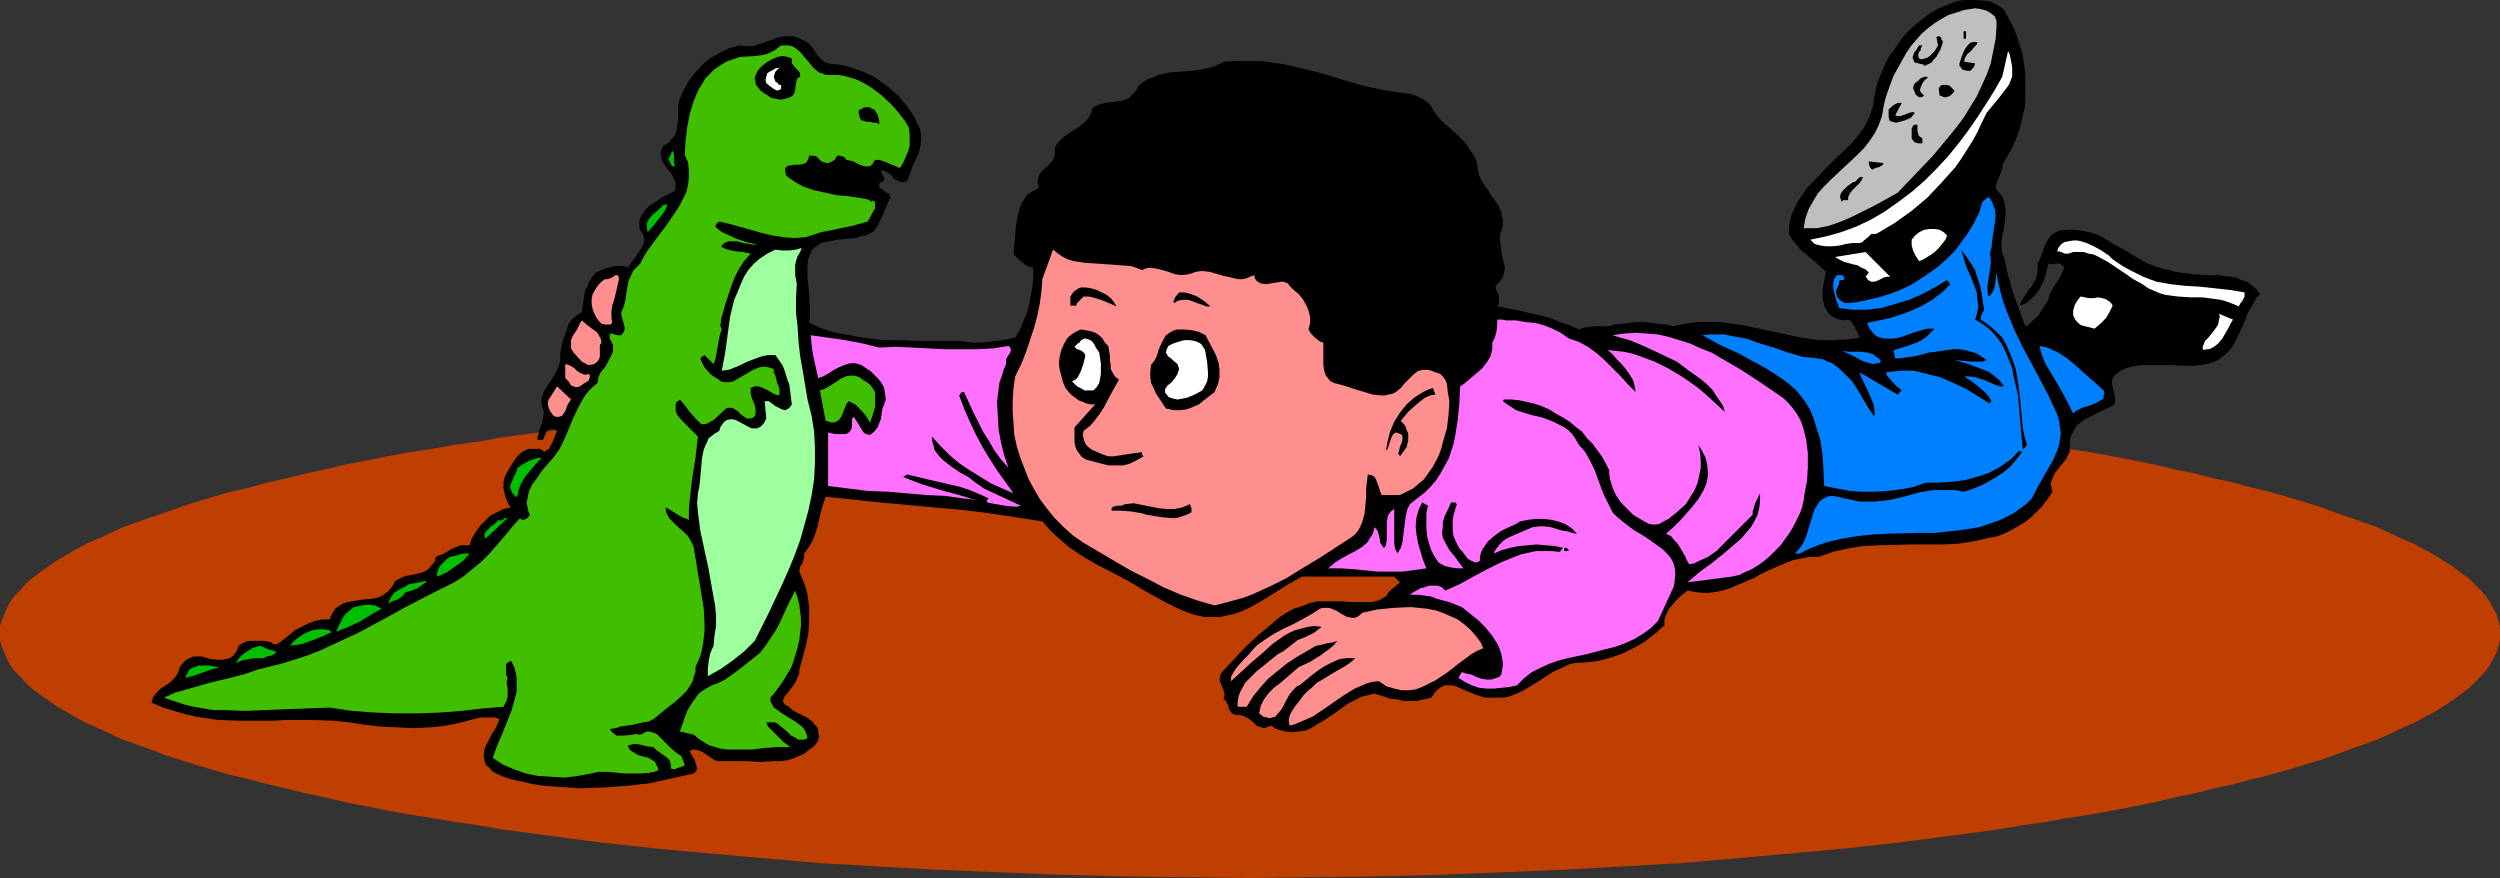 <?xml version="1.0" encoding="UTF-8" standalone="no"?>
<svg
   version="1.0"
   width="129.724mm"
   height="45.561mm"
   id="svg56"
   sodipodi:docname="Boy Playing with Dinosaur.wmf"
   xmlns:inkscape="http://www.inkscape.org/namespaces/inkscape"
   xmlns:sodipodi="http://sodipodi.sourceforge.net/DTD/sodipodi-0.dtd"
   xmlns="http://www.w3.org/2000/svg"
   xmlns:svg="http://www.w3.org/2000/svg">
  <rect width="100%" height="100%" fill="#333333" stroke="none"/>
  <sodipodi:namedview
     id="namedview56"
     pagecolor="#ffffff"
     bordercolor="#000000"
     borderopacity="0.25"
     inkscape:showpageshadow="2"
     inkscape:pageopacity="0.0"
     inkscape:pagecheckerboard="0"
     inkscape:deskcolor="#d1d1d1"
     inkscape:document-units="mm" />
  <defs
     id="defs1">
    <pattern
       id="WMFhbasepattern"
       patternUnits="userSpaceOnUse"
       width="6"
       height="6"
       x="0"
       y="0" />
  </defs>
  <path
     style="fill:#bf3f00;fill-opacity:1;fill-rule:evenodd;stroke:none"
     d="m 245.147,172.198 12.605,-0.162 12.443,-0.162 12.282,-0.323 12.12,-0.485 11.797,-0.485 11.635,-0.646 11.474,-0.646 11.15,-0.969 10.827,-0.969 10.504,-0.969 10.342,-1.131 9.858,-1.292 4.848,-0.646 4.848,-0.646 4.686,-0.808 4.525,-0.646 4.525,-0.808 4.363,-0.646 4.363,-0.808 4.202,-0.808 4.04,-0.808 4.04,-0.969 3.878,-0.808 3.878,-0.969 3.717,-0.808 3.555,-0.969 3.394,-0.808 3.394,-0.969 3.232,-0.969 3.232,-0.969 2.909,-0.969 2.909,-1.131 2.747,-0.969 2.747,-0.969 2.424,-1.131 2.424,-1.131 2.262,-0.969 2.101,-1.131 2.101,-1.131 1.778,-1.131 1.778,-1.131 1.454,-1.131 1.616,-1.131 1.131,-1.131 1.293,-1.292 0.97,-1.131 0.808,-1.131 0.646,-1.292 0.646,-1.131 0.323,-1.292 0.323,-1.131 v -1.292 -1.292 l -0.323,-1.131 -0.323,-1.292 -0.646,-1.131 -0.646,-1.292 -0.808,-1.131 -0.97,-1.131 -1.293,-1.292 -1.131,-1.131 -1.616,-1.131 -1.454,-1.131 -1.778,-1.131 -1.778,-1.131 -2.101,-1.131 -2.101,-1.131 -2.262,-0.969 -2.424,-1.131 -2.424,-1.131 -2.747,-0.969 -2.747,-0.969 -2.909,-0.969 -2.909,-1.131 -3.232,-0.969 -3.232,-0.969 -3.394,-0.969 -3.394,-0.808 -3.555,-0.969 -3.717,-0.808 -3.878,-0.969 -3.878,-0.808 -4.04,-0.969 -4.04,-0.808 -4.202,-0.808 -4.363,-0.808 -4.363,-0.646 -4.525,-0.808 -4.525,-0.646 -4.686,-0.808 -4.848,-0.646 -4.848,-0.646 -9.858,-1.292 -10.342,-1.131 -10.504,-0.969 -10.827,-0.969 -11.15,-0.969 -11.474,-0.646 -11.635,-0.646 -11.797,-0.485 -12.12,-0.485 -12.282,-0.323 -12.443,-0.162 -12.605,-0.162 -12.605,0.162 -12.443,0.162 -12.282,0.323 -12.12,0.485 -11.797,0.485 -11.635,0.646 -11.312,0.646 -11.15,0.969 -10.989,0.969 -10.504,0.969 -10.342,1.131 -9.858,1.292 -4.848,0.646 -4.848,0.646 -4.525,0.808 -4.686,0.646 -4.525,0.808 -4.363,0.646 -4.363,0.808 -4.04,0.808 -4.202,0.808 -4.04,0.969 -3.878,0.808 -3.878,0.969 -3.555,0.808 -3.555,0.969 -3.555,0.808 -3.394,0.969 -3.232,0.969 -3.07,0.969 -3.07,1.131 -2.909,0.969 -2.747,0.969 -2.747,0.969 -2.424,1.131 -2.424,1.131 -2.262,0.969 -2.101,1.131 -1.939,1.131 -1.939,1.131 -1.616,1.131 -1.616,1.131 -1.454,1.131 -1.293,1.131 -1.131,1.292 -1.131,1.131 -0.808,1.131 -0.646,1.292 -0.485,1.131 -0.485,1.292 L 0,122.929 v 1.292 1.292 l 0.323,1.131 0.485,1.292 0.485,1.131 0.646,1.292 0.808,1.131 1.131,1.131 1.131,1.292 1.293,1.131 1.454,1.131 1.616,1.131 1.616,1.131 1.939,1.131 1.939,1.131 2.101,1.131 2.262,0.969 2.424,1.131 2.424,1.131 2.747,0.969 2.747,0.969 2.909,1.131 3.07,0.969 3.07,0.969 3.232,0.969 3.394,0.969 3.555,0.808 3.555,0.969 3.555,0.808 3.878,0.969 3.878,0.808 4.04,0.969 4.202,0.808 4.04,0.808 4.363,0.808 4.363,0.646 4.525,0.808 4.686,0.646 4.525,0.808 4.848,0.646 4.848,0.646 9.858,1.292 10.342,1.131 10.504,0.969 10.989,0.969 11.15,0.969 11.312,0.646 11.635,0.646 11.797,0.485 12.12,0.485 12.282,0.323 12.443,0.162 z"
     id="path1" />
  <path
     style="fill:#000000;fill-opacity:1;fill-rule:evenodd;stroke:none"
     d="m 393.011,1.938 0.97,1.777 0.97,1.777 0.646,1.777 0.646,1.938 0.485,1.938 0.323,2.1 0.162,1.938 v 2.1 2.1 l -0.162,1.938 -0.485,1.938 -0.485,2.1 -0.646,1.777 -0.808,1.777 -0.97,1.777 -0.97,1.615 v 0.646 l -0.162,0.646 -0.485,1.131 -0.485,1.131 -0.162,0.646 0.162,0.808 0.646,0.646 0.485,0.646 0.323,0.808 0.162,0.808 0.162,0.808 v 0.808 l -0.162,1.777 -0.323,1.777 -0.162,0.808 -0.162,0.969 v 0.808 0.808 l 0.162,0.969 0.323,0.646 0.808,3.554 0.97,3.392 1.131,3.231 1.293,3.392 0.646,-0.323 0.646,-0.646 1.293,-1.131 0.97,-1.615 0.97,-1.454 0.162,-0.969 0.485,-0.808 0.808,-1.454 0.97,-1.454 0.323,-0.808 0.323,-0.808 -0.162,-0.323 -0.485,-0.323 -0.323,-0.162 h -0.808 l -0.485,0.162 -0.808,-0.162 -0.646,2.585 -0.485,1.292 -0.646,1.131 -0.808,1.131 -0.808,0.808 -0.97,0.808 -1.293,0.485 0.485,-1.131 0.646,-0.969 0.646,-0.969 0.646,-0.808 0.646,-1.131 0.323,-0.969 0.162,-1.292 v -0.485 -0.646 l 0.485,-0.808 0.323,-0.969 0.646,-1.777 0.485,-0.808 0.485,-0.808 0.808,-0.646 0.97,-0.485 1.616,-0.162 h 1.454 l 1.454,0.162 1.454,0.323 1.454,0.485 1.293,0.646 2.424,1.454 1.293,0.646 1.293,0.808 2.424,1.454 1.293,0.646 1.293,0.485 1.454,0.485 1.454,0.323 1.131,0.323 1.131,0.162 2.424,0.323 2.424,0.162 h 2.424 l 2.424,0.323 1.131,0.162 0.97,0.485 1.131,0.323 0.808,0.646 0.97,0.808 0.808,0.969 -0.808,0.808 -0.485,0.969 -1.131,1.938 -0.808,2.1 -0.97,2.1 -0.97,1.938 -0.646,0.969 -0.808,0.808 -0.808,0.646 -0.808,0.646 -1.131,0.485 -1.131,0.323 -1.131,0.162 -1.293,0.162 h -2.424 l -2.586,-0.162 h -2.424 -2.586 l -1.131,0.162 -1.131,0.162 -1.131,0.323 -0.97,0.485 -0.97,0.646 -0.646,0.808 -0.162,0.646 v 0.485 l 0.323,1.292 0.323,1.454 v 0.646 l -0.162,0.646 -1.454,0.808 -1.454,0.646 -1.616,0.808 -1.454,0.808 -1.293,0.969 -0.485,0.646 -0.323,0.646 -0.323,0.646 -0.323,0.808 v 0.969 0.969 0.485 l -0.323,0.646 -0.485,0.969 -0.808,0.969 -0.808,0.969 -0.646,0.969 -0.485,1.131 -0.162,0.485 v 0.646 l 0.162,0.485 0.162,0.646 -0.97,1.454 -1.131,1.454 -1.131,1.131 -1.131,1.131 -1.131,0.808 -1.293,0.808 -1.454,0.808 -1.293,0.646 -1.293,0.485 -1.616,0.323 -2.909,0.646 -3.07,0.485 -3.07,0.162 h -6.302 l -6.464,0.162 -3.07,0.162 -2.909,0.485 -2.909,0.646 -1.293,0.485 -1.454,0.485 h -1.778 l -1.616,0.323 -1.616,0.323 -1.616,0.646 -3.07,1.292 -1.616,0.808 -1.454,0.808 -3.07,1.292 -1.454,0.646 -1.616,0.485 -1.616,0.323 -1.616,0.162 -1.778,-0.162 -1.778,-0.323 -1.616,1.292 -0.808,0.808 -0.646,0.808 -0.646,0.808 -0.485,0.969 -0.323,0.969 v 1.131 l -1.778,1.615 -2.101,1.615 -1.939,1.131 -2.262,1.131 -2.262,0.808 -2.424,0.646 -2.424,0.323 -2.586,0.162 -1.131,0.323 -0.97,0.485 -2.101,0.969 -3.717,2.423 -1.939,1.131 -0.97,0.485 -1.131,0.485 -0.97,0.323 -1.131,0.162 h -1.131 -1.293 -0.646 l -0.808,-0.162 -1.454,-0.485 -1.616,-0.646 -1.454,-0.646 -0.646,-0.323 -0.808,-0.162 h -0.646 -0.808 l -0.646,0.323 -0.646,0.485 -0.646,0.646 -0.646,0.969 -1.454,0.323 -1.454,0.323 h -1.293 -1.293 l -1.293,-0.323 -1.454,-0.162 -1.293,-0.485 -1.616,-0.485 -1.293,0.323 -1.293,0.323 -1.293,0.646 -1.293,0.646 -2.424,1.777 -2.424,1.615 -1.131,0.646 -1.293,0.808 -1.131,0.485 -1.293,0.162 -1.293,0.162 -1.293,-0.162 -1.293,-0.323 -0.808,-0.323 -0.646,-0.485 -0.485,0.162 -0.485,0.162 -0.485,0.162 -0.485,-0.162 -0.97,-0.323 -0.646,-0.646 -0.808,-0.646 -0.808,-0.485 -0.97,-0.323 h -0.323 -0.485 l -0.485,-0.162 -0.485,-0.323 -0.162,-0.323 -0.323,-0.485 v -0.485 l -0.323,-0.485 -0.162,-0.485 -0.485,-0.323 0.162,-0.808 v -0.485 l -0.485,-1.292 -0.323,-0.646 -0.162,-0.646 0.162,-0.646 v -0.323 l 0.323,-0.485 2.262,-2.423 2.262,-2.423 2.586,-2.423 2.747,-2.262 1.293,-1.131 1.454,-0.969 1.454,-0.808 1.616,-0.485 1.616,-0.646 1.454,-0.323 h 1.778 1.616 1.454 l 1.454,0.162 h 3.07 1.293 l 1.293,-0.323 0.646,-0.323 0.485,-0.323 0.485,-0.323 0.323,-0.646 2.262,-1.938 -1.131,-1.131 h -18.099 l -2.586,1.454 -2.586,1.615 -2.586,1.615 -2.586,1.454 -1.454,0.646 -1.293,0.485 -1.454,0.323 -1.454,0.323 h -1.454 -1.616 l -1.616,-0.323 -1.616,-0.485 -2.262,-0.969 -2.262,-1.131 -4.363,-2.423 -2.101,-1.292 -2.101,-1.131 -2.101,-1.131 -2.262,-1.131 -3.07,-1.777 -2.909,-1.938 -1.293,-1.131 -1.454,-1.292 -1.293,-1.292 -1.131,-1.292 -5.171,-0.808 -5.333,-0.808 -5.333,-0.646 -5.333,-0.485 -10.666,-0.969 -10.666,-1.131 -0.485,1.454 -0.485,1.615 -0.646,2.908 -0.485,1.454 -0.485,1.292 -0.808,1.292 -0.808,1.131 v 0.485 0.323 l -0.323,0.969 -0.162,0.323 -0.323,0.485 -0.162,0.969 0.485,1.131 0.485,1.131 0.323,0.969 0.323,1.292 0.323,2.423 v 2.585 l -0.162,2.585 -0.485,2.423 -0.646,2.423 -0.646,2.262 v 0.808 l -0.323,0.646 -0.323,0.808 -0.485,0.808 -1.131,1.454 -0.646,0.808 -0.323,0.808 0.323,0.646 0.646,0.323 1.131,0.969 1.293,0.646 1.293,0.646 1.131,0.808 0.323,0.485 0.485,0.485 0.323,0.646 v 0.646 l 0.162,0.646 -0.162,0.808 -0.808,1.131 -0.97,0.646 -0.97,0.808 -1.131,0.485 -1.131,0.485 -1.131,0.323 -1.293,0.162 h -1.293 l -2.586,0.162 -2.586,-0.162 h -2.586 -2.424 -0.808 l -0.808,-0.323 -1.454,-0.969 -0.646,-0.485 -0.808,-0.323 -0.808,-0.162 h -0.485 l -0.485,0.323 0.485,0.969 0.485,0.646 0.162,0.646 0.162,0.485 0.162,0.646 -0.162,0.485 -0.485,0.485 -4.363,0.969 -4.363,0.969 -4.525,0.485 -4.525,0.323 -4.525,0.162 -4.686,-0.323 -2.262,-0.162 -2.262,-0.323 -2.101,-0.485 -2.262,-0.485 -1.454,-0.485 -1.454,-0.646 -0.808,-0.485 -0.485,-0.646 -0.646,-0.485 -0.323,-0.808 -0.162,-1.131 0.162,-1.292 0.485,-0.969 0.485,-0.969 0.485,-0.969 0.646,-0.969 0.485,-0.969 0.323,-0.969 -0.808,-0.323 h -0.97 -0.97 -0.97 l -1.939,0.485 -1.778,0.485 -3.07,0.646 -3.07,0.323 -3.232,0.162 -3.232,-0.162 -3.232,-0.162 -3.07,-0.323 -3.07,-0.485 -2.909,-0.323 -5.01,-0.162 h -4.686 l -2.262,0.162 h -2.101 -4.525 l -4.363,-0.162 -2.101,-0.323 -2.101,-0.323 -2.101,-0.485 -2.262,-0.646 -2.101,-0.646 -2.262,-0.969 0.162,-0.646 0.162,-0.485 0.646,-0.808 0.808,-0.808 0.97,-0.646 0.97,-0.646 0.808,-0.808 0.646,-0.969 0.162,-0.485 0.162,-0.646 0.646,-0.808 0.646,-0.646 0.646,-0.323 0.808,-0.323 h 0.808 0.808 l 1.616,0.485 1.616,0.162 h 0.808 l 0.808,-0.162 0.646,-0.162 0.646,-0.485 0.646,-0.808 0.485,-1.131 0.646,-0.485 0.808,-0.323 0.808,-0.162 h 0.808 1.778 l 1.616,0.323 0.162,0.323 h 0.323 0.646 l 2.262,-1.777 1.131,-0.969 1.293,-0.646 1.293,-0.646 1.293,-0.485 1.454,-0.323 h 1.454 l 0.485,-1.131 0.646,-0.969 0.646,-0.485 0.808,-0.485 0.808,-0.323 0.97,-0.162 1.939,-0.323 1.939,-0.162 0.97,-0.162 0.808,-0.323 0.808,-0.485 0.808,-0.646 0.646,-0.808 0.646,-1.131 0.97,-0.485 1.131,-0.485 1.131,-0.162 1.293,-0.323 1.131,-0.323 0.97,-0.646 0.323,-0.485 0.485,-0.485 0.323,-0.485 0.162,-0.808 1.616,-0.646 1.616,-0.969 0.808,-0.323 0.808,-0.323 h 0.97 0.808 l 0.485,-1.454 0.808,-1.292 0.808,-1.131 0.97,-0.969 0.97,-0.969 1.293,-0.646 1.293,-0.646 1.454,-0.323 -0.485,-0.646 -0.323,-0.808 -0.323,-0.808 -0.162,-0.808 -0.162,-0.808 V 94.66 l 0.162,-0.808 0.323,-0.808 0.808,-1.454 0.97,-1.454 0.485,-0.646 0.646,-0.646 0.808,-0.485 0.646,-0.323 h 0.97 0.323 0.97 l 0.323,0.162 0.323,0.162 0.162,0.323 0.485,-0.323 0.485,-0.323 0.646,-1.131 0.485,-1.131 0.485,-1.292 -0.323,-0.162 -0.485,-0.162 h -0.485 l -0.485,0.162 -0.323,0.323 -0.162,0.485 -0.485,1.131 h -1.131 l 0.162,-0.808 0.162,-0.808 0.323,-0.969 0.323,-0.808 0.162,-0.969 0.162,-0.808 -0.162,-0.969 -0.323,-0.969 v -0.808 l 0.162,-0.646 0.485,-1.131 0.808,-1.292 0.646,-0.969 0.808,-1.292 0.485,-1.131 0.323,-1.292 v -0.646 -0.808 l 0.485,-2.262 0.808,-2.262 0.323,-1.131 0.646,-0.808 0.97,-0.808 0.97,-0.646 0.323,-2.1 0.323,-2.1 0.485,-0.808 0.323,-0.969 0.646,-0.969 0.646,-0.808 1.454,-0.646 1.616,-0.485 0.808,-0.162 h 0.808 0.808 l 0.808,0.323 0.646,-0.969 0.646,-0.808 0.646,-0.969 0.646,-0.969 0.485,-0.969 0.162,-0.969 -0.162,-0.485 -0.162,-0.485 -0.323,-0.485 -0.323,-0.646 v -0.646 -0.646 l 0.162,-0.646 0.323,-0.646 0.646,-0.969 0.97,-0.969 1.131,-0.646 1.131,-0.808 2.586,-1.292 0.162,-0.646 v -0.646 -0.485 l -0.323,-0.646 -0.485,-0.969 -0.808,-0.969 -0.646,-0.969 -0.323,-0.485 -0.162,-0.485 -0.162,-0.646 v -0.646 l 0.162,-0.646 0.323,-0.646 0.646,-0.323 0.646,-0.485 0.323,-0.485 0.485,-0.485 0.485,-0.969 0.162,-1.292 0.162,-1.292 v -2.585 l 0.323,-1.292 0.808,-1.777 0.97,-1.777 1.293,-1.615 1.454,-1.615 1.616,-1.292 1.778,-0.969 1.939,-0.969 1.939,-0.485 0.808,0.162 h 0.808 0.808 l 0.646,-0.162 1.454,-0.485 1.454,-0.485 1.293,-0.485 1.454,-0.323 h 0.646 0.808 l 0.808,0.162 0.808,0.323 0.97,0.485 0.808,0.485 0.646,0.808 0.485,0.646 0.485,0.808 0.646,0.646 0.646,0.646 0.808,0.323 1.454,0.162 1.293,0.162 1.293,0.323 1.454,0.485 1.293,0.485 1.131,0.485 1.293,0.646 1.131,0.808 1.131,0.808 2.101,1.777 0.97,1.131 0.808,0.969 0.808,1.131 0.808,1.292 0.646,1.292 0.323,0.646 0.162,0.808 0.162,0.808 v 0.646 l -0.162,1.454 -0.323,1.292 -1.293,2.746 -0.485,1.454 -0.485,1.292 -0.646,0.162 h -0.646 l -0.646,-0.323 -0.646,-0.323 -0.485,-0.646 -0.646,-0.485 -0.646,-0.323 -0.646,-0.323 v 0.323 0.323 l 0.323,0.646 0.162,0.323 v 0.323 l -0.162,0.323 -0.323,0.162 h -0.162 l -0.162,0.162 -0.162,0.162 v 0.323 0.323 l 0.323,0.323 0.485,0.323 0.646,0.485 0.485,0.162 0.162,0.485 0.162,0.162 -0.162,0.323 -0.162,0.323 -0.162,0.323 -0.808,1.938 -0.485,1.131 -0.485,0.969 -0.485,0.969 -0.646,0.808 -0.97,0.485 -0.485,0.323 h -0.646 l -1.454,0.485 -1.778,0.162 -1.778,0.162 -1.616,0.323 -0.808,0.162 -0.808,0.162 -0.646,0.485 -0.646,0.485 -0.485,0.485 -0.323,0.808 -0.323,0.808 -0.162,0.969 v 1.454 1.454 l 0.323,2.908 0.162,3.069 v 1.454 l -0.162,1.292 1.778,0.808 1.778,0.646 1.778,0.485 1.778,0.323 3.555,0.646 3.717,0.485 h 3.717 l 3.878,0.162 h 7.757 l 1.131,0.162 1.293,0.162 h 1.454 l 1.454,-0.162 2.747,-0.323 2.586,-0.485 0.97,-1.615 0.646,-1.615 0.646,-1.615 0.485,-1.615 0.323,-1.777 0.323,-1.777 0.162,-1.938 v -1.777 l -1.131,-0.323 -0.97,-0.646 -0.97,-0.808 -0.808,-0.969 0.162,-1.777 0.162,-1.777 0.162,-1.938 0.323,-1.938 0.485,-1.777 0.323,-0.808 0.485,-0.646 0.485,-0.808 0.646,-0.485 0.808,-0.485 0.97,-0.485 -0.162,-0.646 -0.162,-0.646 0.162,-0.485 0.162,-0.646 0.485,-0.808 1.616,-1.454 0.646,-0.808 0.162,-0.485 0.162,-0.485 v -0.485 -0.808 l 0.323,-0.646 0.323,-0.485 0.97,-0.969 1.131,-0.808 1.293,-0.808 1.131,-0.808 1.131,-0.969 0.323,-0.485 0.323,-0.485 0.323,-0.808 0.162,-0.646 1.131,-0.646 1.293,-0.323 1.293,-0.162 1.131,-0.162 1.131,-0.162 1.131,-0.485 0.485,-0.485 0.485,-0.485 0.485,-0.485 0.323,-0.808 0.97,-0.808 0.97,-0.646 0.97,-0.323 1.131,-0.485 2.101,-0.485 2.262,-0.162 2.262,-0.162 2.101,-0.323 2.101,-0.485 0.97,-0.485 0.97,-0.485 2.424,-0.162 h 2.424 2.424 l 2.262,0.323 2.262,0.323 2.262,0.485 4.525,1.131 8.726,2.585 4.525,0.969 2.424,0.323 2.262,0.323 0.646,0.162 0.808,0.323 1.293,0.646 0.485,0.323 0.485,0.485 0.485,0.485 0.323,0.646 0.97,1.454 1.293,1.292 1.293,1.131 1.454,1.292 1.293,1.292 0.97,1.454 0.97,1.454 0.323,0.969 0.162,0.808 0.162,0.969 0.162,0.808 0.808,1.615 0.97,1.292 0.485,0.808 0.485,0.646 0.97,1.454 0.323,0.646 0.323,0.808 0.162,0.808 0.162,0.808 v 0.969 l -0.323,0.969 -0.162,0.646 -0.162,0.808 0.162,1.292 0.162,1.454 0.323,1.454 0.323,1.292 v 0.808 l -0.162,0.646 -0.162,0.646 -0.323,0.485 -0.485,0.646 -0.646,0.646 0.162,0.969 0.485,0.969 v 1.131 0.485 l -0.323,0.485 4.202,0.808 4.202,0.969 1.939,0.485 1.939,0.808 1.939,0.646 1.778,0.808 0.808,-0.323 0.97,-0.162 1.616,-0.162 h 1.778 0.97 l 0.808,-0.323 1.616,-0.162 1.454,-0.162 1.454,-0.162 h 1.454 l 2.586,0.323 1.616,0.162 1.454,0.323 2.262,-0.485 2.424,-0.323 h 2.262 2.262 l 2.262,0.323 2.262,0.323 4.525,0.969 4.525,0.969 2.424,0.485 2.101,0.323 2.424,0.162 h 2.262 l 2.262,-0.162 2.262,-0.323 -0.97,-2.1 -0.485,-0.808 -0.485,-0.485 -0.323,-0.162 -0.97,0.162 -0.646,-0.162 -0.646,-0.162 -0.646,-0.323 -0.485,-0.323 -0.485,-0.485 -0.808,-1.292 -0.162,-0.808 -0.162,-0.808 v -1.777 l 0.323,-1.777 0.323,-1.615 -1.939,-1.777 -2.101,-1.777 -0.97,-0.808 -0.808,-0.969 -0.808,-0.969 -0.646,-1.131 v -0.969 l 0.162,-1.131 0.162,-0.969 0.323,-0.969 0.808,-1.777 1.131,-1.777 1.131,-1.615 1.454,-1.454 2.909,-3.069 3.07,-2.908 1.454,-1.454 1.293,-1.615 1.131,-1.615 0.808,-1.777 0.646,-1.938 0.162,-1.131 0.162,-0.969 0.323,-1.615 0.485,-1.615 0.646,-1.454 0.646,-1.615 0.808,-1.454 0.97,-1.292 0.97,-1.454 1.131,-1.454 1.131,-1.131 1.293,-1.131 1.454,-1.131 1.293,-0.969 1.454,-0.808 1.616,-0.646 1.616,-0.646 L 385.092,0 h 2.101 l 2.262,0.162 0.97,0.162 0.97,0.485 0.808,0.485 z"
     id="path2" />
  <path
     style="fill:#bfbfbf;fill-opacity:1;fill-rule:evenodd;stroke:none"
     d="m 391.556,5.169 -0.162,2.423 -0.485,2.423 -0.485,2.423 -0.808,2.262 -0.97,2.1 -0.97,2.1 -1.293,2.1 -1.293,2.1 -1.454,1.938 -1.454,1.777 -3.232,3.877 -3.394,3.554 -3.394,3.554 -4.363,2.423 -4.525,2.262 -2.262,0.969 -2.262,0.808 -2.424,0.485 h -1.293 -1.293 l 0.323,-1.938 0.646,-1.777 0.808,-1.454 0.97,-1.615 1.131,-1.292 1.293,-1.292 2.747,-2.585 2.586,-2.423 1.293,-1.292 1.131,-1.454 0.97,-1.454 0.808,-1.615 0.646,-1.777 0.323,-1.938 0.323,-1.454 0.485,-1.454 1.131,-3.069 0.808,-1.454 0.808,-1.454 0.808,-1.454 0.97,-1.454 0.97,-1.131 1.131,-1.292 1.293,-1.131 1.293,-0.969 1.293,-0.808 1.454,-0.808 1.616,-0.485 1.454,-0.485 1.131,-0.162 0.97,-0.162 1.131,0.162 1.131,0.323 0.808,0.485 0.808,0.646 0.162,0.485 0.162,0.323 v 0.646 z"
     id="path3" />
  <path
     style="fill:#000000;fill-opacity:1;fill-rule:evenodd;stroke:none"
     d="m 385.577,7.592 h -0.485 V 6.138 h 0.485 z"
     id="path4" />
  <path
     style="fill:#000000;fill-opacity:1;fill-rule:evenodd;stroke:none"
     d="m 381.052,8.238 -0.485,1.454 -0.808,1.454 -0.485,0.485 -0.485,0.646 -0.646,0.323 -0.808,0.323 -0.162,-0.323 h -0.323 l -0.646,-0.162 -0.646,-0.162 -0.162,-0.162 -0.162,-0.485 -0.162,-0.323 0.162,-0.485 0.162,-0.485 0.485,-0.646 0.485,-0.808 h 0.646 l -0.323,0.646 v 0.323 l -0.323,0.323 -0.162,0.485 v 0.323 l 0.162,0.485 0.485,0.162 0.646,-0.162 0.485,-0.162 0.485,-0.323 0.97,-0.969 0.646,-1.131 -0.323,-1.615 0.323,-0.162 h 0.323 l 0.323,0.323 V 7.754 l 0.162,0.162 z"
     id="path5" />
  <path
     style="fill:#000000;fill-opacity:1;fill-rule:evenodd;stroke:none"
     d="m 387.84,8.238 -0.162,0.485 -0.485,0.485 -0.808,0.969 -0.485,0.323 -0.323,0.485 -0.323,0.646 v 0.485 l 2.101,0.323 -0.162,0.485 -0.162,0.323 -0.323,0.323 -0.323,0.323 h -0.485 l -0.808,-0.162 -0.323,-0.162 -0.162,-0.323 -0.323,-0.323 v -0.485 l 0.485,-1.454 0.323,-0.808 0.323,-0.646 0.485,-0.646 0.485,-0.485 0.646,-0.162 h 0.485 z"
     id="path6" />
  <path
     style="fill:#3fbf00;fill-opacity:1;fill-rule:evenodd;stroke:none"
     d="m 161.923,14.7 h 1.293 1.131 l 1.131,0.162 1.131,0.323 1.131,0.323 1.131,0.485 1.939,1.131 1.939,1.454 1.778,1.615 1.616,1.777 1.454,1.938 0.646,1.131 0.162,1.131 v 1.131 1.292 l -0.323,1.131 -0.485,1.131 -0.485,1.131 -0.646,0.969 -1.131,-0.485 -1.131,-0.485 -1.293,-0.485 -0.646,-0.162 h -0.646 l -0.323,0.485 -0.162,0.323 -0.323,0.323 -0.323,0.162 h -0.808 l -0.646,-0.162 -0.808,-0.323 -0.808,-0.485 -0.646,-0.162 -0.808,-0.162 -0.323,-0.485 -0.323,-0.162 -0.646,-0.162 h -0.485 l -0.485,0.808 -0.808,0.485 -0.485,0.162 h -0.323 l -0.485,-0.162 -0.485,-0.162 -0.485,-0.485 -0.485,-0.485 -0.646,-0.162 h -0.808 l -0.162,0.646 -0.162,0.323 -0.323,0.485 -0.485,0.162 -0.808,0.162 h -0.97 l -0.808,0.162 h -0.323 l -0.323,0.162 -0.323,0.323 v 0.323 0.485 l 0.162,0.646 0.808,0.646 0.97,0.646 0.808,0.485 0.97,0.485 1.939,0.646 2.262,0.485 2.101,0.485 2.101,0.162 2.101,0.323 1.939,0.323 0.808,0.485 0.162,-0.323 0.485,0.485 v 0.485 0.646 l -0.323,0.485 -0.485,0.969 -0.646,1.131 -2.909,0.808 -3.07,0.646 -3.232,0.646 -1.454,0.485 -1.454,0.485 -2.262,0.162 -2.101,-0.162 -2.101,-0.323 -2.101,-0.485 -2.262,-0.646 -4.04,-1.131 -2.101,-0.485 -0.485,0.323 -0.162,0.323 -0.162,0.323 0.162,0.162 0.162,0.162 0.808,0.646 0.97,0.485 2.101,0.969 1.939,0.646 2.101,0.485 h -0.808 l -0.97,-0.162 -0.97,-0.162 -1.131,-0.323 h -0.808 -0.97 l -0.808,0.323 -0.323,0.323 -0.323,0.323 0.485,0.323 0.808,0.323 1.454,0.323 1.616,0.162 1.454,0.323 -1.293,1.454 -0.97,1.454 -0.808,1.615 -0.646,1.615 -1.131,3.392 -0.97,3.392 v 0.485 l -0.162,0.646 0.162,0.485 0.162,0.323 -0.323,0.808 -0.162,0.808 -0.323,1.777 -0.323,1.777 -0.162,0.808 -0.323,0.808 -1.778,-1.777 -0.485,0.323 -0.162,0.162 -0.162,0.323 0.162,0.323 0.323,0.646 0.323,0.646 1.131,1.292 0.646,0.485 0.808,0.485 0.646,0.485 0.808,0.162 h 0.808 l 0.808,-0.162 0.808,-0.485 1.131,-0.646 1.939,-1.131 1.131,-0.485 0.97,-0.162 0.97,0.162 0.485,0.162 0.485,0.162 v 0.646 l 0.323,0.646 0.323,1.292 0.485,1.292 v 0.646 0.646 l -0.808,-0.162 -0.646,-0.323 -0.808,-0.485 -0.646,-0.323 -0.646,-0.323 -0.646,-0.162 h -0.646 l -0.808,0.323 v 0.969 l 0.162,0.808 0.323,0.808 0.323,0.808 0.162,0.808 v 0.646 0.323 l -0.162,0.323 -0.323,0.323 -0.485,0.162 h -0.808 l -0.646,-0.485 -0.485,-0.323 -0.646,-0.646 -0.485,-0.323 -0.646,-0.323 h -0.646 l -0.485,0.162 -0.323,0.323 -2.101,1.938 -0.646,0.323 -0.485,0.323 -0.646,0.162 h -0.646 l -1.131,-1.131 -1.131,-1.292 -0.97,-1.292 -0.97,-1.131 -0.323,0.323 -0.323,0.162 -0.162,0.485 v 0.485 0.808 l 0.323,0.808 0.97,1.131 0.97,0.969 0.97,0.969 1.131,1.131 -0.485,4.2 -0.646,4.038 -0.485,4.2 -0.162,1.938 v 1.938 l -1.293,-0.485 -1.131,-0.646 -0.97,-0.646 -1.131,-0.646 v 0.646 l 0.162,0.485 0.485,0.969 0.808,0.808 0.97,0.969 0.97,0.808 0.97,0.969 0.646,1.131 0.323,0.646 0.162,0.485 0.97,5.977 0.485,2.908 0.485,2.908 0.162,3.069 v 1.454 l -0.162,1.454 -0.162,1.292 -0.323,1.615 -0.485,1.292 -0.646,1.454 v 0.969 l -0.323,0.808 -0.162,0.808 -0.323,0.646 -0.97,1.454 -1.131,1.131 -1.293,1.131 -1.454,1.131 -2.586,2.1 -0.97,0.485 -1.131,0.162 -2.101,0.485 -2.262,0.323 -0.97,0.323 -1.131,0.162 0.323,0.485 0.323,0.323 0.646,0.485 h 0.646 0.808 l 1.616,-0.162 0.808,-0.162 0.808,0.162 0.646,-0.323 0.646,-0.323 h 0.485 l 0.485,0.162 0.646,0.162 0.485,0.323 0.808,0.808 0.97,0.969 0.97,0.969 0.97,0.808 0.97,0.646 0.646,1.777 -0.646,0.323 -0.646,0.162 -0.646,0.323 -0.808,-0.162 v -0.808 l -0.162,-0.646 -0.323,-0.485 -0.646,-0.485 -0.646,-0.485 -0.485,-0.323 -0.646,-0.485 -0.485,-0.485 -1.293,-0.162 -1.293,-0.323 -1.131,-0.162 -0.646,0.162 -0.646,0.162 0.162,0.485 0.323,0.485 0.808,0.485 0.808,0.485 1.939,0.485 0.808,0.485 0.485,0.323 0.162,0.485 0.323,0.485 0.162,0.646 -0.808,0.323 -0.808,0.162 -1.616,0.162 h -1.778 -1.616 l -3.394,-0.323 h -1.616 l -1.616,0.323 -2.586,0.485 -2.586,0.323 -2.586,-0.162 -2.586,-0.162 -2.424,-0.485 -2.262,-0.808 -2.262,-0.969 -1.939,-1.292 0.808,-2.262 0.97,-2.262 0.97,-2.423 0.97,-2.423 0.646,-2.423 0.323,-1.131 v -1.292 -1.292 l -0.162,-1.131 -0.323,-1.131 -0.646,-1.292 -0.485,0.323 -0.323,0.162 -0.162,0.485 v 0.485 1.131 l 0.323,0.808 -0.162,0.646 v 0.646 l 0.162,0.646 v 1.615 l -0.162,0.808 -0.323,0.646 -0.323,0.646 -4.04,0.323 -4.202,0.485 -4.202,0.323 -4.363,0.162 h -4.202 l -4.363,-0.162 -4.363,-0.323 -4.363,-0.646 -4.363,0.162 -4.202,0.162 -4.04,0.162 -4.202,0.162 -3.878,-0.162 h -2.101 l -1.939,-0.323 -1.939,-0.323 -1.939,-0.485 -1.939,-0.646 -1.939,-0.646 2.101,-0.969 2.262,-0.646 4.525,-1.292 4.686,-1.131 2.424,-0.646 2.262,-0.808 2.586,-0.646 2.586,-0.646 2.586,-0.808 2.424,-0.808 2.424,-0.969 2.424,-1.131 4.848,-2.262 4.525,-2.423 4.686,-2.585 4.686,-2.423 4.848,-2.423 1.778,-1.131 1.778,-1.454 1.778,-1.454 1.616,-1.615 3.07,-3.554 1.454,-1.777 1.454,-1.615 0.323,0.323 h 0.162 0.323 l 0.323,-0.162 0.485,-0.323 0.323,-0.485 -0.323,-0.808 -0.162,-0.808 -0.162,-0.808 0.162,-0.646 0.162,-0.808 0.162,-0.808 0.646,-1.292 0.97,-1.292 0.97,-1.454 2.101,-2.423 0.646,-0.808 0.646,-0.969 0.97,-1.938 0.808,-1.938 0.808,-1.938 0.97,-2.1 0.97,-1.777 0.485,-0.808 0.808,-0.969 0.646,-0.646 0.97,-0.808 0.162,-0.646 v -0.485 l 0.485,-0.969 0.808,-0.969 0.646,-1.131 0.485,-0.969 0.485,-0.969 v -0.646 -0.646 l -0.323,-0.646 -0.323,-0.646 v -0.485 -0.323 l -0.162,-0.162 h 0.646 l 0.485,0.162 0.646,0.162 h 0.646 l 0.485,-0.646 0.162,-0.485 v -0.485 l -0.162,-0.646 -0.323,-1.131 -0.162,-0.646 v -0.485 l 0.485,-1.131 0.323,-1.292 0.162,-1.292 0.485,-2.585 0.646,-1.292 0.162,-0.485 0.485,-0.485 0.485,-0.485 0.485,-0.485 0.646,-1.292 0.808,-1.292 1.778,-2.423 0.97,-1.292 0.97,-1.292 1.778,-2.585 0.808,-1.292 0.646,-1.292 0.646,-1.292 0.323,-1.454 0.162,-1.454 v -1.292 l -0.162,-1.615 -0.646,-1.454 0.162,-2.746 0.323,-2.746 0.485,-2.585 0.808,-2.585 0.485,-1.131 0.485,-1.131 0.646,-0.969 0.646,-1.131 0.97,-0.969 0.808,-0.808 0.97,-0.646 1.293,-0.808 1.293,-0.485 1.454,-0.485 2.747,-0.162 1.454,-0.162 1.293,-0.323 1.293,-0.646 0.646,-0.485 0.646,-0.485 h 0.808 0.646 l 0.646,0.162 0.646,0.323 0.97,0.808 0.808,0.969 0.97,1.131 0.808,0.969 1.131,0.969 0.646,0.162 z"
     id="path7" />
  <path
     style="fill:#ffffff;fill-opacity:1;fill-rule:evenodd;stroke:none"
     d="m 393.98,16.638 -0.97,1.292 -1.131,1.454 -2.262,2.746 -0.97,1.938 -0.808,1.777 -0.97,1.777 -1.131,1.777 -1.131,1.777 -1.131,1.615 -2.747,3.069 -2.747,2.908 -3.07,2.585 -3.394,2.423 -3.555,2.1 h -0.485 -0.485 l -0.323,0.323 -0.323,0.323 -0.808,0.646 -0.323,0.323 -0.485,0.162 h -1.293 l -1.293,0.162 -1.293,0.323 -1.454,0.162 h -1.293 l -1.131,-0.162 -0.646,-0.162 -0.485,-0.162 -0.485,-0.485 -0.323,-0.323 3.07,-0.646 2.909,-0.808 3.07,-1.131 2.747,-1.292 2.747,-1.615 2.747,-1.938 2.586,-1.938 2.424,-2.1 2.424,-2.423 2.262,-2.423 2.101,-2.585 1.939,-2.585 1.778,-2.585 1.778,-2.746 1.616,-2.585 1.454,-2.585 1.131,-5.008 0.323,0.646 0.162,0.808 0.162,0.808 0.162,0.969 v 0.808 0.969 l -0.323,0.808 z"
     id="path8" />
  <path
     style="fill:#000000;fill-opacity:1;fill-rule:evenodd;stroke:none"
     d="m 156.913,15.023 -0.485,0.323 -0.162,0.323 -0.162,0.646 -0.162,1.292 -0.162,0.646 -0.323,0.485 -0.485,0.323 -0.97,0.323 -0.97,0.162 -0.808,-0.162 -0.97,-0.162 -0.646,-0.485 -0.808,-0.485 -0.646,-0.485 -0.646,-0.808 -0.323,-0.485 v -0.485 l -0.162,-0.485 V 15.184 l 0.323,-0.808 0.485,-0.808 0.646,-0.646 0.808,-0.646 0.808,-0.485 0.646,-0.323 0.808,-0.323 0.97,-0.162 0.808,0.162 0.97,0.323 v 0.485 0.485 l 0.646,0.808 0.646,0.646 0.323,0.485 z"
     id="path9" />
  <path
     style="fill:#ffffff;fill-opacity:1;fill-rule:evenodd;stroke:none"
     d="m 153.197,13.246 -0.485,0.162 -0.323,0.323 -0.323,0.323 -0.162,0.485 -0.162,0.485 0.162,0.485 0.162,0.485 0.485,0.323 0.162,0.323 h 0.162 0.323 v 0.808 l -0.323,0.162 -0.485,0.162 -0.323,-0.162 -0.323,-0.162 -0.646,-0.485 -0.808,-0.646 -0.162,-0.646 0.162,-0.646 0.162,-0.646 0.485,-0.323 0.646,-0.323 0.485,-0.323 z"
     id="path10" />
  <path
     style="fill:#000000;fill-opacity:1;fill-rule:evenodd;stroke:none"
     d="m 378.144,15.184 -0.646,0.485 -0.485,0.646 -0.323,0.808 -0.162,0.485 0.162,0.485 0.646,0.646 -0.162,0.162 -0.323,0.162 h -0.485 l -0.646,-0.485 -0.323,-0.808 -0.162,-0.323 v -0.485 l 0.162,-0.323 0.162,-0.323 0.646,-0.485 0.485,-0.485 0.808,-0.323 h 0.162 z"
     id="path11" />
  <path
     style="fill:#000000;fill-opacity:1;fill-rule:evenodd;stroke:none"
     d="m 383.315,17.769 -0.162,0.323 -0.646,0.646 -0.323,0.162 -0.485,0.162 h -0.485 l -0.323,-0.162 -0.485,-0.162 -0.162,-0.969 v -0.485 l 0.323,-0.485 0.485,-0.162 h 0.646 l 0.646,0.162 0.485,0.485 z"
     id="path12" />
  <path
     style="fill:#000000;fill-opacity:1;fill-rule:evenodd;stroke:none"
     d="m 371.68,22.615 0.485,0.162 h 0.485 l 0.97,-0.323 0.808,-0.323 0.646,-0.162 0.485,0.162 -0.808,0.969 -1.131,0.485 -0.485,0.162 -0.646,0.162 -0.646,0.162 -0.646,-0.162 -0.485,-0.162 -0.162,-0.162 -0.162,-0.646 v -1.454 l 0.485,-0.485 0.646,-0.485 0.646,-0.323 h 0.808 z"
     id="path13" />
  <path
     style="fill:#000000;fill-opacity:1;fill-rule:evenodd;stroke:none"
     d="m 172.427,23.584 v 0.808 l -0.485,-0.323 h -0.646 l -0.485,-0.162 h -0.808 l -0.485,-0.162 -0.646,-0.162 -0.323,-0.646 v -0.323 l -0.162,-0.485 v -0.162 -0.162 l 0.162,-0.323 h 0.323 v 0 l 0.323,-0.323 0.646,-0.162 h 0.646 l 0.485,0.323 0.485,0.162 0.323,0.485 0.323,0.485 0.162,0.646 z"
     id="path14" />
  <path
     style="fill:#000000;fill-opacity:1;fill-rule:evenodd;stroke:none"
     d="m 377.012,27.138 v 0.969 h -0.485 -0.323 l -0.646,-0.162 -0.323,-0.323 -0.323,-0.485 V 26.492 25.846 25.2 l 0.323,-0.646 0.646,-0.162 0.162,0.162 v 0.323 0.808 l 0.162,0.485 v 0.323 l 0.323,0.323 z"
     id="path15" />
  <path
     style="fill:#00bf00;fill-opacity:1;fill-rule:evenodd;stroke:none"
     d="m 132.35,32.63 h -0.323 l -0.323,-0.162 -0.162,-0.323 -0.162,-0.485 -0.162,-0.162 -0.162,-0.162 0.808,-1.777 0.323,0.646 v 1.615 z"
     id="path16" />
  <path
     style="fill:#000000;fill-opacity:1;fill-rule:evenodd;stroke:none"
     d="m 369.417,31.984 -0.162,0.323 -0.162,0.162 -0.646,0.323 -0.646,0.162 -0.646,0.323 -0.323,-0.323 -0.162,-0.323 -0.162,-0.485 v -0.485 z"
     id="path17" />
  <path
     style="fill:#000000;fill-opacity:1;fill-rule:evenodd;stroke:none"
     d="m 365.377,34.73 -0.323,0.646 -0.323,0.485 -0.97,0.969 -0.485,0.485 -0.485,0.646 -0.323,0.646 v 0.646 h -0.323 -0.323 -0.323 l -0.323,0.323 -0.162,-0.485 -0.162,-0.485 0.162,-0.646 0.323,-0.485 0.97,-0.969 1.131,-0.808 h 0.323 l 0.162,-0.162 0.162,-0.162 0.323,-0.323 0.323,-0.323 h 0.323 z"
     id="path18" />
  <path
     style="fill:#007fff;fill-opacity:1;fill-rule:evenodd;stroke:none"
     d="m 390.264,49.753 0.162,0.969 v 0.969 l -0.323,2.262 -0.323,2.1 v 1.131 l 0.162,0.969 0.485,-0.323 0.323,-0.485 0.323,-0.646 0.162,-0.646 0.162,-1.292 0.162,-1.292 0.323,1.938 0.485,1.938 0.485,1.777 0.646,1.777 1.454,3.554 1.616,3.392 3.555,6.623 1.778,3.392 1.616,3.554 0.323,1.131 0.162,1.292 0.162,1.131 -0.162,1.131 -0.162,0.969 -0.323,1.131 -0.808,1.938 -1.131,1.938 -2.101,3.715 -0.97,1.938 -1.131,1.131 -1.131,0.808 -1.293,0.969 -1.293,0.646 -1.293,0.646 -1.293,0.485 -2.909,0.969 -2.909,0.485 -2.909,0.323 -2.909,0.323 h -3.07 l -6.141,0.162 -3.07,0.162 -3.07,0.323 -2.909,0.485 -2.747,0.646 -1.454,0.485 -1.293,0.485 -1.454,0.646 -1.293,0.646 h -0.97 l 0.646,-0.646 0.646,-0.808 0.485,-0.808 0.485,-1.131 0.646,-2.1 0.646,-2.1 0.323,-0.969 0.485,-0.808 0.485,-0.808 0.646,-0.485 0.808,-0.485 0.97,-0.162 1.131,0.162 0.646,0.162 0.646,0.162 1.616,0.323 1.454,0.323 h 1.454 1.454 l 2.909,-0.323 2.909,-0.646 2.747,-0.808 2.909,-0.485 h 1.454 1.454 1.454 l 1.616,0.323 1.616,-0.485 1.616,-0.646 1.616,-0.808 1.616,-0.969 1.454,-0.969 1.293,-1.131 1.131,-1.292 1.131,-1.454 -0.485,-0.323 -0.808,0.808 -0.97,0.969 -0.97,0.646 -1.131,0.808 -2.101,1.131 -2.424,0.808 -2.424,0.646 -2.424,0.323 -2.586,0.162 h -2.586 l -2.262,0.808 -2.424,0.485 -2.586,0.323 -2.586,0.162 h -2.586 l -2.424,-0.162 -2.586,-0.485 -2.424,-0.485 -0.162,-3.069 -0.162,-3.069 -0.485,-3.069 -0.485,-1.454 -0.485,-1.615 -0.485,-1.454 -0.646,-1.454 -0.808,-1.292 -0.97,-1.292 -0.97,-1.131 -1.293,-1.131 -1.293,-0.969 -1.454,-0.969 -1.778,-1.131 -1.778,-0.969 -3.555,-1.938 -3.555,-1.615 -3.555,-1.938 1.454,-0.162 h 1.454 1.454 l 1.454,0.323 2.747,0.485 2.747,0.969 2.747,0.808 2.747,0.969 2.747,0.808 1.454,0.162 1.454,0.162 1.131,0.162 0.97,0.485 0.97,0.323 0.808,0.646 0.808,0.646 0.808,0.808 1.454,1.454 1.131,1.777 2.101,3.554 1.131,1.615 v -1.131 l -0.162,-1.292 -0.485,-1.131 -0.485,-1.131 -0.97,-2.1 -0.485,-0.969 -0.323,-0.969 7.434,4.361 0.808,-0.808 -0.97,-0.808 -0.808,-0.808 -0.808,-0.969 -0.323,-0.323 -0.162,-0.646 1.454,-0.162 1.293,-0.162 h 1.454 1.293 l 1.293,0.323 1.293,0.323 2.586,0.646 2.586,1.131 2.424,1.131 4.686,2.908 v -0.162 l 0.323,-0.323 -0.485,-0.808 -0.646,-0.808 -1.293,-1.131 -1.454,-1.131 -0.808,-0.485 -0.646,-0.485 h 1.131 l 1.131,0.162 0.97,0.323 0.97,0.323 1.778,0.808 0.97,0.323 h 0.808 l -0.808,-1.131 -1.131,-0.969 -1.131,-0.808 -1.293,-0.485 -2.586,-0.969 -2.747,-0.808 1.616,0.162 1.778,0.162 h 1.454 0.808 l 0.646,-0.323 -0.97,-0.646 -0.97,-0.646 -1.131,-0.323 -1.131,-0.323 -1.131,-0.162 h -1.293 l -2.262,0.323 -2.424,0.323 -2.424,0.646 -2.101,0.323 -1.131,0.162 h -0.97 l -0.323,-1.615 2.262,-0.646 2.262,-0.808 0.97,-0.485 0.97,-0.646 0.808,-0.808 0.808,-0.808 h -0.646 -0.808 l -1.778,0.485 -0.97,0.323 -0.97,0.323 -0.808,0.323 -1.131,0.323 -0.97,0.162 h -0.808 -0.97 l -0.808,-0.162 -0.808,-0.323 -0.646,-0.646 -0.646,-0.808 -0.485,-1.131 2.262,-0.485 2.262,-0.485 2.101,-0.646 2.101,-0.808 2.101,-0.969 1.939,-1.131 1.939,-1.454 1.616,-1.615 -0.646,-0.808 -2.424,1.454 -2.424,1.292 -2.586,1.131 -2.747,0.808 -2.747,0.808 -2.747,0.323 h -2.747 l -1.454,-0.162 -1.293,-0.162 -0.162,-0.646 -0.323,-0.646 -0.485,-1.777 -0.162,-0.808 v -0.969 l 0.162,-0.808 0.485,-0.808 h 0.323 0.485 0.323 l 0.323,0.323 v 0.646 h -0.485 -0.162 l -0.323,0.162 v 0.323 0.323 l -0.162,0.323 -0.162,0.485 -0.162,0.162 -0.162,0.485 0.162,0.485 v 0.323 l 0.323,0.485 0.646,0.646 0.808,0.323 2.101,-0.162 2.262,-0.485 2.101,-0.485 2.101,-0.646 2.101,-0.808 2.101,-0.969 1.778,-1.131 1.939,-1.292 1.778,-1.292 1.616,-1.454 1.616,-1.615 1.293,-1.777 1.293,-1.777 1.131,-1.938 0.97,-1.938 0.646,-2.1 1.131,-0.969 0.485,0.485 0.323,0.646 0.162,0.485 0.323,0.808 0.162,1.292 -0.162,1.454 -0.485,3.069 -0.162,1.615 z"
     id="path19" />
  <path
     style="fill:#00bf00;fill-opacity:1;fill-rule:evenodd;stroke:none"
     d="m 127.017,45.553 -0.162,-0.969 v -0.808 l 0.323,-0.646 0.323,-0.485 0.646,-0.646 1.293,-1.131 0.646,-0.646 0.808,-0.162 -0.162,0.485 -0.323,0.808 -0.485,0.646 -0.646,0.808 -1.131,1.454 -0.646,0.646 z"
     id="path20" />
  <path
     style="fill:#ffffff;fill-opacity:1;fill-rule:evenodd;stroke:none"
     d="m 381.86,46.199 -0.323,0.808 -0.646,0.808 -0.646,0.808 -0.646,0.646 -0.808,0.646 -0.808,0.485 -0.808,0.485 -0.808,0.323 -0.646,-0.969 -0.485,-0.969 -0.323,-1.131 v -0.485 -0.646 l 0.646,-0.808 0.808,-0.646 0.97,-0.485 1.131,-0.162 h 0.97 l 0.97,0.162 0.808,0.485 0.323,0.323 z"
     id="path21" />
  <path
     style="fill:#ffffff;fill-opacity:1;fill-rule:evenodd;stroke:none"
     d="m 417.736,52.984 1.293,0.646 1.293,0.646 1.293,0.485 1.293,0.485 2.747,0.485 2.909,0.323 2.747,0.162 3.07,0.323 2.909,0.323 2.909,0.485 v 0.485 0.323 l -0.323,0.646 -0.162,0.323 -0.323,0.323 -0.323,0.646 -1.131,-0.485 -1.293,-0.485 -1.131,-0.323 -1.131,-0.162 -2.424,-0.323 h -2.424 l -2.424,-0.162 -2.424,-0.323 -1.131,-0.323 -1.131,-0.485 -1.131,-0.485 -1.131,-0.808 -1.778,-0.969 -1.616,-1.131 -3.394,-2.262 -1.778,-0.969 -0.97,-0.485 -0.97,-0.162 -0.97,-0.323 h -0.97 -1.131 l -0.97,0.323 h -0.323 -0.323 l -0.323,-0.162 -0.485,-0.162 -0.323,-0.162 -0.323,0.162 v -0.485 l 0.162,-0.323 0.485,-0.646 0.646,-0.485 0.808,-0.162 0.97,-0.162 h 0.808 l 0.808,0.162 0.97,0.323 1.454,0.646 1.454,0.808 1.454,0.969 0.646,0.646 0.646,0.485 1.454,0.969 z"
     id="path22" />
  <path
     style="fill:#9eff9e;fill-opacity:1;fill-rule:evenodd;stroke:none"
     d="m 157.237,48.623 -0.323,0.808 -0.485,0.808 -0.323,0.969 -0.162,0.808 v 0.969 0.969 l 0.162,0.808 0.162,0.969 -0.162,2.746 v 2.908 l 0.323,2.746 0.162,2.746 0.323,2.908 0.485,2.746 0.97,5.815 0.808,3.231 0.485,3.069 0.162,3.069 v 3.231 l -0.162,3.069 -0.485,3.069 -0.646,3.069 -0.808,2.908 -0.808,2.908 -1.131,3.069 -1.131,2.746 -1.293,2.908 -2.586,5.492 -2.747,5.492 -2.101,2.1 -2.262,1.777 -2.262,1.615 -2.586,1.454 v -1.292 l 0.162,-1.615 0.323,-1.615 0.646,-1.454 0.162,-1.938 0.323,-1.938 v -1.938 l -0.162,-1.938 -0.646,-3.554 -0.646,-3.715 -0.808,-3.715 -0.808,-3.715 -0.485,-3.715 -0.162,-1.777 0.162,-1.938 0.323,-1.615 0.162,-1.777 0.162,-1.777 0.162,-1.777 0.323,-1.615 0.323,-0.808 0.323,-0.646 0.323,-0.808 0.646,-0.485 0.646,-0.485 0.808,-0.485 0.162,-0.646 0.323,-0.485 0.485,-0.646 0.485,-0.323 0.646,-0.162 h 0.485 l 0.646,0.162 2.424,1.292 0.646,0.323 h 0.646 0.485 l 0.646,-0.323 0.646,-0.646 0.485,-0.969 -0.323,-3.392 h 0.808 l 0.646,0.485 0.646,0.485 0.646,0.323 0.646,0.323 0.646,0.162 0.323,-0.162 0.323,-0.162 0.323,-0.323 0.323,-0.485 -0.162,-1.292 -0.162,-1.292 -0.162,-1.292 -0.485,-1.292 -0.323,-1.131 -0.485,-1.292 -0.646,-0.969 -0.808,-1.131 h -0.808 -0.646 l -1.454,0.323 -1.293,0.485 -1.293,0.485 -1.293,0.646 -1.131,0.485 -1.293,0.485 -1.293,0.162 0.646,-3.392 0.485,-3.554 0.485,-3.554 0.808,-3.392 0.646,-1.454 0.646,-1.615 0.646,-1.454 0.808,-1.292 1.131,-1.292 1.131,-0.969 1.454,-0.969 1.616,-0.808 1.293,0.162 h 1.454 l 1.293,-0.162 z"
     id="path23" />
  <path
     style="fill:#ff8e8e;fill-opacity:1;fill-rule:evenodd;stroke:none"
     d="m 223.977,52.984 0.646,-0.323 0.808,-0.162 1.293,0.162 1.293,0.323 1.131,0.323 1.293,0.485 1.293,0.162 1.293,-0.162 0.646,-0.162 0.808,-0.323 1.293,-0.162 1.454,0.162 2.747,0.808 1.454,0.323 1.454,0.323 h 0.808 l 0.646,-0.162 0.808,-0.323 0.808,-0.323 0.162,0.646 0.323,0.485 0.485,0.323 0.323,0.162 0.97,0.162 1.131,-0.162 0.97,-0.162 0.97,-0.162 h 0.485 l 0.323,0.162 0.485,0.162 0.323,0.485 0.808,0.808 0.97,0.808 0.808,0.969 0.646,1.131 0.485,1.131 0.323,1.292 v 1.131 l -0.323,1.292 0.485,0.808 0.808,0.808 0.808,0.646 0.323,0.162 0.485,0.162 v 0.969 1.131 2.262 l 0.162,1.131 0.323,0.969 0.646,0.808 0.323,0.323 0.646,0.323 1.293,0.323 1.616,0.485 1.454,0.485 1.616,0.485 1.616,0.485 1.616,0.162 h 0.808 l 0.646,-0.162 0.808,-0.162 0.646,-0.323 0.97,-0.808 0.808,-0.969 1.616,-1.615 0.808,-0.646 0.485,-0.162 0.485,-0.162 h 0.646 0.646 l 0.485,0.162 0.808,0.323 0.485,0.162 0.485,0.162 0.485,0.485 0.485,0.646 0.323,0.808 0.162,1.615 0.323,1.777 -0.162,2.585 -0.323,2.746 -0.808,2.746 -0.323,1.292 -0.485,1.292 -0.646,1.292 -0.646,1.131 -0.808,1.131 -0.808,1.131 -0.97,0.808 -1.131,0.969 -1.293,0.646 -1.293,0.646 h -3.555 l -0.323,-0.646 -0.162,-0.646 -0.485,-1.292 -0.162,-0.485 -0.323,-0.485 -0.485,-0.323 -0.808,-0.162 -0.162,1.292 -0.162,1.454 v 1.615 l -0.162,1.777 -0.162,1.615 -0.485,1.615 -0.323,0.808 -0.323,0.646 -0.485,0.646 -0.646,0.646 -6.464,4.2 -3.232,1.938 -3.394,2.1 -3.232,1.615 -3.555,1.615 -1.778,0.646 -1.778,0.485 -1.778,0.485 -1.939,0.485 -3.394,-0.969 -3.232,-1.131 -3.394,-1.454 -3.07,-1.615 -3.232,-1.615 -3.07,-1.777 -6.302,-3.715 -2.101,-1.454 -1.778,-1.615 -1.778,-1.777 -1.454,-1.777 -1.454,-1.938 -1.131,-1.938 -1.131,-2.1 -0.808,-2.1 -0.808,-2.1 -0.646,-2.1 -0.485,-2.262 -0.162,-2.262 -0.162,-2.262 v -2.262 l 0.162,-2.423 0.323,-2.262 1.131,-2.262 0.97,-2.423 0.808,-2.423 0.808,-2.423 0.646,-2.423 0.485,-2.423 0.323,-2.423 0.162,-2.262 2.101,-5.815 0.97,0.808 0.97,0.646 0.97,0.485 1.131,0.323 2.101,0.323 2.262,0.162 2.262,0.162 2.262,0.162 2.262,0.162 1.131,0.323 z"
     id="path24" />
  <path
     style="fill:#000000;fill-opacity:1;fill-rule:evenodd;stroke:none"
     d="m 389.132,60.899 -0.323,0.323 -0.162,0.485 -0.162,0.323 v 0.646 l 1.616,1.131 1.293,1.131 1.293,1.292 0.808,1.454 0.646,1.454 0.646,1.615 0.485,1.454 0.323,1.615 0.485,3.392 0.323,3.392 0.323,3.392 0.323,1.615 0.485,1.615 -0.485,0.646 -0.323,0.162 v 0.323 l -0.323,-3.392 -0.646,-7.431 -0.808,-3.554 -0.323,-1.777 -0.646,-1.615 -0.646,-1.615 -0.808,-1.615 -0.97,-1.292 -1.131,-1.292 -1.454,-1.131 -1.616,-0.969 0.323,-0.969 0.162,-0.808 0.162,-0.969 -0.162,-0.808 -0.162,-1.777 -0.646,-1.777 -0.646,-1.615 -0.808,-1.777 -0.485,-1.615 -0.485,-1.615 0.97,1.292 0.97,1.454 0.808,1.292 0.485,1.615 0.485,1.454 0.323,1.615 z"
     id="path25" />
  <path
     style="fill:#ffffff;fill-opacity:1;fill-rule:evenodd;stroke:none"
     d="m 370.71,54.276 h -0.646 l -0.646,0.162 -0.646,0.323 -0.646,0.323 -0.485,0.162 h -0.646 l -0.323,-0.162 -0.323,-0.162 -0.162,-0.323 -0.323,-0.323 0.646,-0.808 v 0 l -0.646,-0.646 -0.808,-0.323 -0.808,-0.485 -0.808,-0.162 -1.778,-0.485 -0.97,-0.485 -0.808,-0.485 5.979,-0.969 z"
     id="path26" />
  <path
     style="fill:#ff8e8e;fill-opacity:1;fill-rule:evenodd;stroke:none"
     d="m 120.069,63.322 -0.323,0.323 h -0.485 -0.646 l -0.646,-0.162 -0.485,-0.485 -0.485,-0.646 -0.323,-0.646 -0.323,-0.646 -0.162,-0.646 -0.162,-0.808 v -0.969 l 0.162,-0.808 0.323,-0.646 0.485,-0.808 0.485,-0.646 0.485,-0.485 0.646,-0.485 h 0.485 l 0.485,-0.162 0.485,-0.162 0.162,-0.162 0.162,-0.162 0.485,-0.162 h 0.162 l 0.162,0.162 0.162,0.162 v 0.162 0.485 l -0.485,2.1 -0.485,1.938 -0.323,0.969 -0.162,1.131 v 1.131 z"
     id="path27" />
  <path
     style="fill:#000000;fill-opacity:1;fill-rule:evenodd;stroke:none"
     d="m 218.968,60.092 -1.454,-0.646 -1.616,-0.646 -1.616,-0.485 -0.808,-0.162 h -0.97 l -0.485,0.485 -0.162,0.162 -0.162,0.162 -0.485,0.485 -0.162,0.485 h -1.131 v -0.646 -0.646 -0.485 l 0.323,-0.485 0.323,-0.485 0.485,-0.323 0.485,-0.323 0.485,-0.162 h 0.97 l 0.97,0.162 1.131,0.323 0.97,0.485 0.97,0.485 0.808,0.646 0.646,0.808 z"
     id="path28" />
  <path
     style="fill:#000000;fill-opacity:1;fill-rule:evenodd;stroke:none"
     d="m 237.39,60.092 h -0.808 l -0.808,-0.323 -0.97,-0.323 -0.808,-0.323 -0.97,-0.323 h -0.97 l -0.97,0.162 -0.323,0.162 -0.485,0.323 -0.162,-0.323 0.162,-0.323 0.162,-0.485 0.808,-0.969 h 0.97 l 0.808,0.162 0.97,0.323 0.808,0.323 1.454,0.969 z"
     id="path29" />
  <path
     style="fill:#ffffff;fill-opacity:1;fill-rule:evenodd;stroke:none"
     d="m 414.342,59.93 -0.646,1.292 -0.646,1.131 -1.131,1.131 -1.131,0.969 -1.293,-0.323 -1.293,-0.323 -0.485,-0.323 -0.485,-0.485 -0.323,-0.485 -0.323,-0.646 v -0.969 l 0.323,-1.131 0.485,-0.808 0.646,-0.808 0.808,0.162 0.808,0.162 h 0.97 l 0.808,-0.162 0.808,0.162 0.646,0.162 0.808,0.485 0.323,0.323 z"
     id="path30" />
  <path
     style="fill:#ffffff;fill-opacity:1;fill-rule:evenodd;stroke:none"
     d="m 437.936,62.676 -0.485,0.808 -0.485,0.969 -1.131,1.938 -0.808,0.969 -0.808,0.646 -0.97,0.485 h -0.485 l -0.646,0.162 -0.162,-0.485 0.162,-0.485 0.323,-0.808 0.646,-0.646 0.646,-0.808 0.646,-0.808 0.646,-0.969 0.162,-0.969 0.162,-0.485 -0.162,-0.646 z"
     id="path31" />
  <path
     style="fill:#ff70ff;fill-opacity:1;fill-rule:evenodd;stroke:none"
     d="m 307.686,66.392 0.97,0.323 0.97,0.323 1.778,0.969 1.778,1.292 1.616,1.454 3.07,3.069 1.454,1.615 1.454,1.454 -0.162,-1.131 -0.323,-1.131 -0.646,-1.131 -0.808,-1.131 -0.808,-0.969 -0.97,-0.969 -0.808,-0.969 -0.97,-0.808 1.616,0.162 1.454,0.162 1.616,0.323 1.454,0.485 3.07,1.131 2.909,1.454 2.909,1.777 2.747,1.938 2.586,2.262 2.586,2.423 -0.162,-0.808 -0.323,-0.646 -0.97,-1.454 -0.97,-1.454 -1.293,-1.292 -1.454,-1.131 -1.616,-1.131 -0.646,-0.485 -0.646,-0.485 -1.293,-0.969 -3.07,-1.454 -3.07,-1.454 -3.07,-1.292 -1.778,-0.485 -1.616,-0.485 2.262,-0.323 2.262,-0.162 2.262,0.162 2.101,0.162 2.101,0.485 2.101,0.646 2.101,0.646 2.101,0.969 2.101,0.808 1.939,1.131 3.878,2.262 3.717,2.423 3.555,2.423 1.131,0.808 0.97,0.969 0.808,0.969 0.808,1.131 0.646,1.131 0.485,1.292 0.323,1.292 0.323,1.292 0.162,1.292 0.162,1.292 v 2.746 l -0.162,2.746 -0.485,2.423 -0.162,1.292 -0.323,1.454 -0.485,1.292 -0.646,1.292 -0.646,1.292 -0.808,1.292 -0.808,1.131 -0.808,1.131 -1.131,1.131 -0.97,0.969 -1.131,0.969 -1.131,0.808 -1.293,0.808 -1.131,0.485 -1.293,0.646 -1.454,0.323 -8.726,1.131 2.262,-1.938 2.424,-1.777 2.424,-1.938 2.262,-1.938 1.131,-0.969 0.97,-1.131 0.97,-1.131 0.646,-1.131 0.646,-1.292 0.323,-1.292 0.162,-1.454 v -1.454 l -0.485,0.969 -0.485,0.969 -0.323,1.131 -0.162,0.485 v 0.646 l -1.293,1.292 -1.454,1.454 -2.909,2.908 -1.454,1.454 -1.616,1.131 -1.778,0.808 -0.97,0.485 -0.97,0.162 -0.485,-0.808 -0.323,-0.808 -0.97,-1.615 -0.485,-0.808 -0.646,-0.646 -0.646,-0.808 -0.97,-0.485 1.454,-1.292 1.293,-1.292 1.293,-1.454 1.131,-1.292 1.131,-1.454 0.97,-1.615 0.646,-1.454 0.323,-1.777 -0.162,-1.777 -0.323,-1.454 -0.646,-1.292 -0.808,-1.292 0.323,1.454 0.162,1.615 v 1.454 l -0.323,1.615 -0.323,1.454 -0.646,1.454 -0.808,1.292 -0.808,1.292 -1.616,1.454 -1.778,1.454 -0.97,0.485 -0.808,0.485 -1.131,0.162 -0.97,-0.162 -1.454,-0.808 -1.616,-0.969 -1.131,-1.131 -1.293,-1.292 -0.97,-1.454 -0.646,-1.454 -0.485,-1.615 -0.162,-0.969 V 92.237 l -0.646,-1.292 -0.808,-1.454 -0.97,-1.292 -0.808,-1.131 -1.131,-1.131 -0.97,-1.292 -1.293,-0.969 -1.131,-0.969 -1.293,-0.808 -1.454,-0.808 -1.293,-0.808 -1.454,-0.646 -1.454,-0.485 -1.454,-0.323 -1.454,-0.323 -1.616,-0.162 h -0.323 -0.646 -0.485 l -0.162,0.323 0.808,0.646 0.808,0.485 0.97,0.646 0.97,0.323 2.101,0.646 2.101,0.485 2.101,0.808 0.97,0.485 0.97,0.485 0.97,0.646 0.808,0.808 0.646,0.969 0.646,1.131 1.293,1.454 0.97,1.777 0.808,1.615 0.646,1.777 0.646,1.777 0.646,1.615 0.808,1.615 0.808,1.615 0.97,0.969 0.97,0.808 2.101,1.615 2.424,1.454 2.262,1.615 1.131,0.808 0.808,0.808 0.808,0.969 0.485,0.969 0.323,1.292 v 1.131 l -0.162,1.454 -0.162,0.808 -0.323,0.646 -2.747,5.977 -1.454,1.454 -1.616,1.131 -1.616,0.969 -1.778,0.808 -1.778,0.646 -1.939,0.485 -3.717,0.969 -3.717,0.808 -1.939,0.485 -1.778,0.646 -1.778,0.808 -1.616,0.808 -1.454,1.131 -1.454,1.454 -1.454,0.323 -1.616,0.162 -1.454,0.162 h -1.454 l -1.454,-0.162 -1.454,-0.485 -1.293,-0.646 -1.293,-0.808 0.646,-1.131 0.97,0.323 0.97,0.162 0.97,0.485 0.97,0.323 0.97,0.162 h 0.97 l 0.97,-0.323 0.485,-0.162 0.485,-0.485 0.162,-0.969 0.162,-1.131 -0.162,-0.969 -0.162,-0.969 -0.323,-0.969 -0.323,-0.808 -1.131,-1.777 -1.293,-1.615 -1.454,-1.454 -1.616,-1.292 -1.616,-1.292 -2.424,-0.969 -2.424,-0.646 -1.293,-0.485 -1.293,-0.162 -1.293,-0.162 h -1.454 l 0.646,-0.485 0.646,-0.323 0.808,-0.485 0.808,-0.162 0.808,-0.323 h 0.808 0.97 l 0.808,0.323 0.646,0.646 2.909,-1.292 2.586,-1.454 2.747,-1.454 2.586,-1.292 2.747,-1.131 1.293,-0.485 1.454,-0.323 1.454,-0.323 h 1.616 1.454 l 1.616,0.162 0.646,-0.808 -1.616,-0.323 -1.778,-0.162 -1.778,-0.162 -1.778,0.162 -1.778,0.162 -1.616,0.323 -1.778,0.485 -1.454,0.646 0.162,-0.485 0.323,-0.485 0.646,-0.808 0.808,-0.808 1.131,-0.646 2.262,-0.969 2.262,-0.969 1.293,-0.162 h 0.97 l 1.293,0.162 2.101,0.646 1.131,0.162 0.97,0.323 0.97,0.162 -1.131,-1.131 -1.293,-0.808 -1.293,-0.485 -1.454,-0.323 -1.454,-0.162 h -1.454 l -1.454,0.162 -1.616,0.323 -1.131,0.646 -1.454,0.646 -1.293,0.646 -1.293,0.969 -1.131,0.969 -0.808,1.131 -0.323,0.485 -0.323,0.808 -0.162,0.646 v 0.808 l -0.323,0.162 -0.323,0.162 -0.646,-0.162 -0.646,-0.323 -0.485,-0.323 -0.97,-1.292 -0.485,-0.485 -0.323,-0.485 -0.485,-0.969 -0.485,-1.131 -0.162,-0.969 v -1.131 -0.969 l 0.162,-1.131 0.646,-2.1 -0.323,-0.323 h -0.162 -0.646 l -0.808,1.777 -0.485,0.969 -0.323,1.131 v 0.969 l -0.162,1.131 0.162,0.969 0.485,0.969 0.808,1.454 0.97,1.131 0.808,1.131 0.97,1.292 h -1.131 l -1.293,-0.162 -1.293,-0.323 -1.131,-0.646 -0.808,-1.131 -0.646,-1.292 -0.485,-1.454 -0.323,-1.292 -0.162,-1.454 v -1.454 -1.615 l 0.323,-1.454 -1.131,-0.646 -0.323,0.646 -0.323,0.646 -0.485,1.615 -0.162,1.777 0.162,1.615 0.323,1.777 0.485,1.615 0.485,1.615 0.646,1.615 -2.262,0.323 -2.424,0.323 h -2.424 -2.424 l -4.848,-0.485 -2.424,-0.162 h -2.424 l 1.293,-1.131 1.293,-0.808 1.454,-0.808 1.293,-0.646 1.293,-0.808 1.131,-0.969 0.323,-0.646 0.485,-0.646 0.323,-0.808 0.162,-0.808 0.323,0.323 0.323,0.485 0.323,1.131 0.162,1.131 0.323,0.485 0.323,0.485 0.323,-0.162 0.162,-0.485 0.162,-0.969 v -1.131 -1.131 -1.131 l 0.162,-1.131 0.162,-0.323 0.323,-0.485 0.323,-0.323 0.485,-0.323 v 2.262 2.262 1.131 1.131 l 0.162,0.969 0.485,0.969 0.646,-1.131 0.323,-1.131 0.323,-2.585 0.323,-2.585 0.323,-1.292 0.485,-0.969 1.454,-1.131 1.454,-1.131 1.131,-1.131 1.131,-1.292 0.808,-1.292 0.808,-1.454 0.808,-1.454 0.485,-1.454 0.485,-1.454 0.323,-1.615 0.485,-3.069 0.323,-3.231 0.162,-3.392 0.97,-0.646 1.131,-0.969 1.131,-0.969 1.131,-0.969 0.97,-1.292 0.646,-1.131 0.162,-0.646 0.162,-0.646 v -0.646 -0.646 l 0.485,-0.969 0.323,-1.131 0.162,-1.292 v -1.131 h 0.97 l 0.808,0.162 h 1.939 l 1.778,0.323 1.939,0.162 1.778,0.485 1.616,0.646 1.616,0.808 z"
     id="path32" />
  <path
     style="fill:#ff8e8e;fill-opacity:1;fill-rule:evenodd;stroke:none"
     d="m 117.968,67.199 -0.323,0.485 v 0.485 1.777 l -0.162,0.485 -0.323,0.485 -0.646,0.485 -0.646,0.162 h -0.646 l -0.485,-0.323 -0.646,-0.323 -1.616,-1.777 -0.485,-0.808 v -0.969 -0.646 l 0.323,-0.808 0.97,-1.454 0.323,-0.808 0.485,-0.808 1.131,0.969 0.646,0.485 1.131,0.808 0.323,0.485 0.485,0.808 z"
     id="path33" />
  <path
     style="fill:#000000;fill-opacity:1;fill-rule:evenodd;stroke:none"
     d="m 217.352,67.845 0.162,0.969 0.162,0.969 v 0.969 l 0.162,0.808 v 0.808 l 0.323,0.646 0.485,0.808 0.808,0.646 -1.454,2.585 -1.454,2.746 -0.808,1.292 -0.97,1.292 -0.97,1.131 -1.293,0.969 -0.162,0.808 0.162,0.646 0.162,0.646 0.323,0.646 0.485,0.485 0.646,0.485 1.131,0.485 1.131,0.485 0.97,0.323 h 1.131 l 0.97,-0.162 2.101,-0.323 1.131,-0.162 1.293,-0.162 v 0.323 0.162 l 0.323,0.323 -1.454,0.808 -1.293,0.646 -1.293,0.323 h -1.454 -1.454 l -1.293,-0.323 -3.07,-0.808 -0.808,-0.485 -0.485,-0.646 -0.485,-0.646 -0.323,-0.808 -0.162,-0.808 v -0.969 -1.938 l 4.04,-4.523 h -0.808 l -0.808,-0.162 -0.808,-0.323 -0.808,-0.323 -0.646,-0.485 -0.646,-0.485 -0.646,-0.646 -0.646,-0.808 -0.485,-1.131 -0.323,-1.292 -0.323,-1.131 -0.162,-1.292 0.162,-1.292 0.323,-1.292 0.485,-1.131 0.646,-1.131 0.485,-0.485 0.646,-0.485 0.808,-0.485 0.808,-0.323 0.97,0.162 0.808,0.162 0.646,0.162 0.646,0.323 0.646,0.485 0.485,0.485 0.485,0.808 z"
     id="path34" />
  <path
     style="fill:#000000;fill-opacity:1;fill-rule:evenodd;stroke:none"
     d="m 236.421,65.745 1.454,2.746 0.646,1.292 0.485,1.454 0.162,1.292 v 1.454 l -0.323,1.454 -0.323,0.646 -0.323,0.808 -2.101,1.615 -0.97,0.808 -1.131,0.485 -1.293,0.485 -1.293,0.162 h -1.293 l -0.646,-0.162 -0.808,-0.162 -1.293,-1.938 -0.646,-0.969 -0.485,-1.131 -0.485,-0.969 -0.162,-1.131 v -1.131 l 0.162,-1.292 0.646,-0.808 0.485,-0.969 0.323,-1.131 0.485,-1.131 0.485,-0.969 0.485,-0.808 0.485,-0.323 0.485,-0.323 0.646,-0.323 0.646,-0.162 h 1.454 l 1.454,0.162 1.293,0.323 z"
     id="path35" />
  <path
     style="fill:#ff70ff;fill-opacity:1;fill-rule:evenodd;stroke:none"
     d="m 172.427,68.168 3.232,-0.162 3.232,0.162 6.464,0.323 h 3.07 3.07 l 3.232,-0.162 3.07,-0.485 0.323,0.323 0.162,0.485 -0.162,0.485 -0.323,0.485 -0.485,0.808 v 0.485 0.485 l -0.485,1.131 -0.323,1.131 -0.485,1.292 -0.162,1.292 -0.323,2.585 0.162,2.746 0.162,2.746 0.485,2.585 0.646,2.585 0.808,2.262 -1.454,-1.615 -1.293,-1.777 -1.131,-1.938 -1.131,-1.777 -1.939,-3.877 -1.778,-3.877 h -0.323 l -0.323,0.162 -0.162,0.323 -0.162,0.162 0.97,2.585 1.131,2.585 1.131,2.423 1.293,2.423 1.454,2.423 1.454,2.262 1.616,2.262 1.616,2.262 -4.363,-1.938 -2.101,-1.292 -2.101,-1.292 -1.939,-1.292 -1.939,-1.615 -1.778,-1.777 -1.778,-1.938 v 0.808 l 0.323,0.969 0.162,0.808 0.485,0.646 0.485,0.646 0.808,0.808 1.454,1.131 1.616,1.131 1.778,0.969 1.454,1.131 1.616,1.131 7.272,3.392 -0.646,0.162 h -0.808 l -1.616,-0.162 -1.778,-0.323 -0.97,-0.162 -0.808,-0.162 v -0.323 -0.162 l 0.323,-0.323 -1.778,-0.808 -1.939,-0.808 -1.939,-0.646 -2.101,-0.485 -4.202,-0.969 -4.04,-0.969 -0.808,0.485 3.717,1.454 3.717,1.131 3.555,0.969 3.717,1.131 -1.454,-0.323 -1.616,-0.162 -3.394,-0.485 -3.555,-0.162 -3.878,-0.323 -3.717,-0.323 -4.04,-0.162 -3.878,-0.485 -3.878,-0.485 V 84.807 l 0.646,0.162 0.646,0.162 h 1.454 0.646 l 0.485,-0.162 0.485,-0.485 0.323,-0.646 v -0.485 -0.646 -0.485 l 0.323,-0.485 0.323,0.485 0.323,0.485 0.323,0.485 0.646,1.131 0.323,0.485 0.485,0.323 0.808,0.162 0.808,-0.646 0.646,-0.808 0.323,-0.808 0.323,-0.808 0.323,-2.1 0.323,-0.808 0.323,-0.969 -0.162,-1.292 -0.162,-0.969 -0.485,-0.969 -0.646,-0.808 -0.646,-0.646 -0.808,-0.808 -1.939,-1.292 -0.485,-0.162 -0.646,-0.162 h -0.97 l -1.131,0.323 -1.131,0.485 -0.97,0.485 -0.97,0.646 -1.131,0.646 -0.97,0.323 -0.485,-2.1 -0.485,-2.262 -0.162,-0.969 -0.162,-1.131 -0.162,-1.938 3.394,0.485 3.394,0.485 3.394,0.646 z"
     id="path36" />
  <path
     style="fill:#ffffff;fill-opacity:1;fill-rule:evenodd;stroke:none"
     d="m 215.574,69.138 0.323,2.1 v 0.969 1.131 l -0.162,0.969 -0.162,0.808 -0.485,0.808 -0.646,0.646 h -0.485 -0.646 -0.646 l -0.485,-0.323 -0.97,-0.485 -0.97,-0.969 0.646,-0.323 0.485,-0.485 0.323,-0.646 0.323,-0.646 0.485,-1.454 0.323,-1.292 v -0.323 l -0.162,-0.323 -0.323,-0.323 -0.485,-0.323 -0.646,-0.162 -0.323,-0.323 -0.162,-0.162 0.162,-0.162 0.162,-0.162 0.323,-0.323 0.323,-0.162 0.323,-0.485 0.323,-0.162 0.323,-0.162 h 0.323 l 0.485,0.162 0.646,0.323 0.485,0.646 0.323,0.646 0.323,0.485 z"
     id="path37" />
  <path
     style="fill:#ffffff;fill-opacity:1;fill-rule:evenodd;stroke:none"
     d="m 236.421,69.138 0.323,1.938 0.162,1.938 v 0.808 l -0.162,0.969 -0.485,0.969 -0.485,0.808 -1.454,0.808 -1.616,0.646 -0.808,0.162 -0.97,0.162 -0.808,-0.162 -0.97,-0.323 -0.323,-0.485 -0.323,-0.323 v -0.485 -0.323 l 0.485,-0.646 0.808,-0.646 0.646,-0.808 0.485,-0.808 0.162,-0.485 0.162,-0.485 -0.162,-0.485 -0.162,-0.485 -0.97,-0.808 -0.323,-0.323 -0.485,-0.323 -0.323,-0.485 -0.162,-0.323 0.162,-0.646 0.323,-0.646 0.97,-0.485 0.97,-0.323 1.131,-0.323 h 1.131 l 0.97,0.162 0.808,0.323 0.485,0.323 0.323,0.485 0.323,0.485 z"
     id="path38" />
  <path
     style="fill:#007fff;fill-opacity:1;fill-rule:evenodd;stroke:none"
     d="m 412.564,76.568 0.162,0.485 -0.162,0.485 v 0.485 l -0.323,0.323 -0.808,0.485 -0.97,0.485 -0.97,0.323 -1.131,0.323 -0.97,0.485 -0.485,0.323 -0.323,0.323 -0.808,-1.615 -0.808,-1.615 -1.939,-3.392 -0.97,-1.615 -0.97,-1.615 -0.646,-1.615 -0.485,-1.777 0.97,0.162 0.97,0.323 1.778,0.808 1.454,0.969 1.454,1.131 1.454,1.292 1.454,1.292 z"
     id="path39" />
  <path
     style="fill:#007fff;fill-opacity:1;fill-rule:evenodd;stroke:none"
     d="m 368.932,70.915 -0.485,0.323 h -0.646 l -0.485,0.162 -0.646,-0.162 -1.131,-0.323 -0.97,-0.485 -1.131,-0.646 -1.131,-0.485 -0.97,-0.485 -1.131,-0.162 1.131,0.162 1.131,0.162 h 1.293 1.293 l 1.131,0.162 1.131,0.323 0.808,0.646 0.485,0.323 z"
     id="path40" />
  <path
     style="fill:#ff8e8e;fill-opacity:1;fill-rule:evenodd;stroke:none"
     d="m 115.544,73.338 0.162,0.485 -0.162,0.485 v 0.162 l -0.323,0.323 -0.808,0.485 -0.646,0.485 -0.485,0.162 h -0.485 l -0.323,-0.162 -0.485,-0.162 -0.485,-0.808 -0.646,-0.646 v -2.746 l 0.646,0.162 0.646,0.323 0.485,0.323 0.485,0.485 0.485,0.323 0.646,0.323 0.485,0.162 z"
     id="path41" />
  <path
     style="fill:#3fbf00;fill-opacity:1;fill-rule:evenodd;stroke:none"
     d="m 171.619,76.891 v 1.454 1.454 l -0.485,1.615 -0.485,1.454 -0.808,-1.292 -0.97,-1.131 -1.131,-1.131 -0.646,-0.323 -0.646,-0.323 -0.485,0.646 -0.323,0.808 -0.646,1.615 -0.485,0.646 -0.485,0.323 -0.485,0.162 h -0.485 l -0.485,-0.162 -0.646,-0.162 -1.131,-5.977 0.97,-0.323 1.131,-0.646 0.97,-0.646 0.97,-0.646 0.97,-0.485 1.131,-0.162 h 0.646 l 0.485,0.162 0.485,0.162 0.646,0.485 0.808,0.485 0.646,0.485 0.485,0.646 z"
     id="path42" />
  <path
     style="fill:#ff8e8e;fill-opacity:1;fill-rule:evenodd;stroke:none"
     d="m 111.989,78.345 -0.323,0.485 -0.323,0.485 -0.485,1.292 -0.323,0.485 -0.323,0.485 -0.646,0.162 h -0.646 l -0.485,-0.323 -0.323,-0.485 -0.323,-0.485 -0.162,-0.485 -0.162,-0.485 v -0.646 l 0.162,-0.485 0.323,-0.485 1.293,-2.1 z"
     id="path43" />
  <path
     style="fill:#000000;fill-opacity:1;fill-rule:evenodd;stroke:none"
     d="m 281.507,77.376 -0.97,0.162 -1.131,0.485 -0.808,0.646 -0.808,0.646 -1.616,1.454 -1.454,1.777 0.485,0.485 0.485,0.646 0.162,0.646 0.323,0.646 v 0.646 0.808 l -0.162,0.646 -0.162,0.646 -1.293,1.777 -0.162,-0.323 -0.162,-0.162 0.162,-0.646 0.162,-0.808 0.323,-0.646 0.162,-0.646 V 85.614 l -0.162,-0.323 -0.162,-0.162 -0.485,-0.162 -0.485,-0.162 -0.485,0.323 -0.323,0.485 -0.323,0.969 -0.323,0.969 -0.162,0.485 -0.323,0.323 0.323,-1.777 0.485,-1.938 0.808,-1.938 1.131,-1.777 1.293,-1.615 1.454,-1.292 0.97,-0.646 0.808,-0.485 0.97,-0.485 0.97,-0.323 z"
     id="path44" />
  <path
     style="fill:#00bf00;fill-opacity:1;fill-rule:evenodd;stroke:none"
     d="m 106.171,89.814 -1.616,1.777 -1.454,1.777 -0.646,0.969 -0.485,0.969 -0.323,0.969 -0.162,1.131 h -0.323 l -0.162,-0.162 -0.485,-0.485 -0.323,-0.646 -0.162,-0.646 0.162,-0.646 0.323,-0.646 0.162,-0.485 0.323,-0.646 0.323,-0.646 0.162,-0.646 0.97,-0.646 1.131,-0.646 1.293,-0.485 0.646,-0.162 z"
     id="path45" />
  <path
     style="fill:#000000;fill-opacity:1;fill-rule:evenodd;stroke:none"
     d="m 233.35,98.86 0.323,0.808 v 0.485 0.323 l -0.97,0.485 -0.97,0.323 -0.97,0.323 h -0.97 l -1.939,-0.162 -1.939,-0.323 -0.97,-0.162 -1.131,-0.323 -1.939,-0.323 -1.939,-0.162 h -0.97 -0.97 v -0.485 l 0.323,-0.323 h 0.162 l 0.485,-0.162 h 0.97 l 0.323,-0.162 0.485,-0.162 1.616,-0.162 1.616,0.323 3.232,0.646 1.616,0.162 h 1.454 l 0.808,-0.162 0.808,-0.162 0.808,-0.323 z"
     id="path46" />
  <path
     style="fill:#00bf00;fill-opacity:1;fill-rule:evenodd;stroke:none"
     d="m 95.182,105.645 -0.162,-0.485 v -0.485 l 0.323,-0.485 0.97,-0.969 0.646,-0.485 0.485,-0.323 0.323,-0.485 0.162,0.162 h 0.323 l 0.323,-0.162 0.485,-0.323 h 0.162 0.323 z"
     id="path47" />
  <path
     style="fill:#000000;fill-opacity:1;fill-rule:evenodd;stroke:none"
     d="m 307.848,108.23 -0.162,-0.162 h -0.162 -0.646 l -0.162,-0.162 v 0 -0.162 l 0.162,-0.323 h 0.323 l 0.323,0.323 0.162,0.323 z"
     id="path48" />
  <path
     style="fill:#00bf00;fill-opacity:1;fill-rule:evenodd;stroke:none"
     d="m 92.112,108.553 -1.293,1.454 -1.616,1.131 -1.616,1.131 -1.778,0.808 -0.162,-0.485 0.162,-0.485 0.162,-0.485 0.323,-0.646 0.97,-0.969 0.485,-0.485 0.485,-0.323 0.97,-0.162 0.97,-0.323 0.97,-0.162 h 0.485 z"
     id="path49" />
  <path
     style="fill:#00bf00;fill-opacity:1;fill-rule:evenodd;stroke:none"
     d="m 83.709,113.883 -0.162,0.323 -0.485,0.323 -1.131,0.808 -1.131,0.485 -1.293,0.323 -0.323,0.485 -0.323,0.323 -0.97,0.646 -0.97,0.323 -0.808,0.485 0.485,-1.131 0.646,-0.969 0.97,-0.646 0.97,-0.485 1.131,-0.646 1.131,-0.162 z"
     id="path50" />
  <path
     style="fill:#3fbf00;fill-opacity:1;fill-rule:evenodd;stroke:none"
     d="m 151.096,136.821 v 0.646 l 0.323,0.646 0.323,0.646 0.485,0.323 1.131,0.808 1.293,0.808 1.293,0.808 1.131,0.808 0.485,0.485 0.323,0.485 0.323,0.808 0.162,0.646 -0.646,0.323 h -0.646 -0.485 l -0.485,-0.323 -0.97,-0.485 -0.808,-0.808 -0.97,-0.808 -0.808,-0.646 -0.485,-0.323 h -0.485 -0.646 -0.646 l 0.323,0.808 0.485,0.485 1.293,1.292 1.293,1.292 0.646,0.485 0.646,0.485 h -2.424 l -2.424,0.162 -2.586,0.323 h -2.424 -2.424 l -1.293,-0.162 -1.131,-0.323 -1.131,-0.323 -1.131,-0.646 -0.97,-0.646 -0.97,-0.808 -2.747,-0.646 0.485,-1.292 0.485,-1.454 0.485,-1.292 0.646,-1.131 0.808,-1.131 0.808,-1.131 1.131,-0.808 1.454,-0.808 1.293,-0.485 1.293,-0.646 1.131,-0.808 1.131,-0.808 2.262,-1.777 2.262,-1.777 1.131,-1.454 0.97,-1.454 0.97,-1.454 0.808,-1.454 1.454,-3.231 1.616,-3.231 0.485,1.454 0.323,1.292 0.162,1.292 0.162,1.454 v 1.454 l -0.162,1.454 -0.162,1.292 -0.323,1.454 -0.808,2.746 -0.485,1.292 -0.808,1.292 -0.646,1.131 -0.808,1.131 -0.808,1.131 z"
     id="path51" />
  <path
     style="fill:#00bf00;fill-opacity:1;fill-rule:evenodd;stroke:none"
     d="m 74.821,119.376 -2.262,1.292 -2.101,1.292 -2.101,0.969 -2.424,0.969 0.646,-1.454 0.646,-1.292 0.485,-0.646 0.485,-0.485 0.646,-0.485 0.646,-0.485 1.454,-0.323 1.293,-0.162 1.293,0.162 0.646,0.323 z"
     id="path52" />
  <path
     style="fill:#ff8e8e;fill-opacity:1;fill-rule:evenodd;stroke:none"
     d="m 290.395,125.999 0.485,1.131 -1.131,0.485 -1.131,0.646 -2.424,1.777 -2.262,1.777 -2.424,1.615 -1.293,0.646 -1.293,0.646 -1.293,0.485 -1.293,0.162 h -1.454 l -1.454,-0.323 -1.616,-0.485 -0.646,-0.485 -0.808,-0.485 -1.293,0.162 -1.131,0.323 -1.131,0.485 -1.131,0.485 -2.101,1.292 -2.101,1.454 -2.101,1.454 -1.939,1.292 -2.262,0.969 -1.131,0.485 -1.131,0.323 -0.162,-0.969 0.162,-0.969 0.485,-0.969 0.646,-0.969 0.808,-0.969 0.808,-1.131 0.808,-0.808 0.97,-0.808 0.808,-0.808 1.131,-0.646 2.101,-1.292 2.262,-1.292 0.97,-0.646 1.131,-0.969 h -0.808 -0.808 l -1.454,0.162 -1.454,0.646 -1.293,0.646 -1.293,0.808 -1.293,0.969 -2.586,2.1 -0.485,0.162 -0.485,0.485 -0.97,1.131 -0.808,1.454 -0.646,1.292 -0.485,0.646 -0.485,0.485 -0.323,0.485 -0.646,0.162 -0.485,0.162 -0.646,-0.162 -0.646,-0.162 -0.808,-0.646 0.162,-0.646 0.162,-0.808 0.646,-1.292 0.97,-1.292 0.97,-0.969 1.293,-0.969 2.424,-2.1 1.131,-0.969 2.101,-0.969 2.101,-1.292 1.778,-1.292 0.97,-0.808 0.646,-0.808 -0.97,0.323 -1.131,0.162 -1.131,0.323 -0.97,0.162 -3.878,2.262 -1.939,1.292 -1.778,1.454 -1.778,1.454 -1.454,1.615 -1.454,1.777 -1.293,2.1 h -1.778 v -0.969 l 0.162,-0.969 0.323,-0.969 0.485,-0.808 0.485,-0.969 0.808,-0.808 1.454,-1.454 1.616,-1.292 1.778,-1.454 0.808,-0.646 0.97,-0.485 1.454,-1.131 0.808,-0.646 0.646,-0.485 1.616,-0.646 1.616,-0.808 0.808,-0.646 0.646,-0.485 -1.454,-0.162 -1.293,0.162 -1.131,0.323 -1.293,0.323 -1.131,0.485 -1.131,0.646 -2.262,1.615 -1.939,1.777 -2.101,1.777 -2.101,1.938 -1.939,1.777 v -0.808 l 0.323,-0.646 0.485,-0.808 0.485,-0.646 1.293,-1.454 1.131,-1.131 0.646,-0.808 0.808,-0.808 1.616,-1.131 1.778,-1.131 1.778,-0.969 1.778,-0.808 1.778,-0.969 1.778,-0.969 1.778,-1.131 0.485,-0.162 h 0.646 0.646 l 0.485,0.162 1.131,0.485 0.97,0.646 0.97,0.485 0.97,0.162 h 0.485 l 0.485,-0.162 0.485,-0.323 0.485,-0.485 2.909,-0.646 3.232,-0.323 3.394,-0.162 1.616,0.162 1.616,0.162 1.616,0.323 1.454,0.485 1.454,0.646 1.454,0.646 1.293,0.969 1.131,0.969 1.131,1.292 z"
     id="path53" />
  <path
     style="fill:#00bf00;fill-opacity:1;fill-rule:evenodd;stroke:none"
     d="m 65.286,123.899 -0.808,0.323 -0.97,0.485 -2.101,0.808 -2.262,0.808 -1.131,0.162 -1.131,0.162 0.808,-0.969 0.808,-0.646 0.97,-0.646 0.97,-0.485 0.97,-0.323 1.131,-0.162 h 0.97 l 1.131,0.162 0.162,0.323 h 0.162 z"
     id="path54" />
  <path
     style="fill:#00bf00;fill-opacity:1;fill-rule:evenodd;stroke:none"
     d="m 54.136,127.775 -0.162,0.323 -0.162,0.162 -0.646,0.323 -0.808,0.162 -0.646,0.323 h -1.454 l -1.454,0.162 -1.454,0.323 -1.131,0.485 0.323,-0.485 0.485,-0.646 0.485,-0.485 0.646,-0.485 1.293,-0.808 1.454,-0.485 1.616,0.646 z"
     id="path55" />
  <path
     style="fill:#00bf00;fill-opacity:1;fill-rule:evenodd;stroke:none"
     d="m 42.986,130.845 -1.616,0.485 -3.232,1.131 -1.778,0.485 0.162,-0.485 0.323,-0.485 0.162,-0.485 0.323,-0.323 0.808,-0.323 0.808,-0.323 h 0.97 0.97 l 0.97,0.162 z"
     id="path56" />
</svg>
